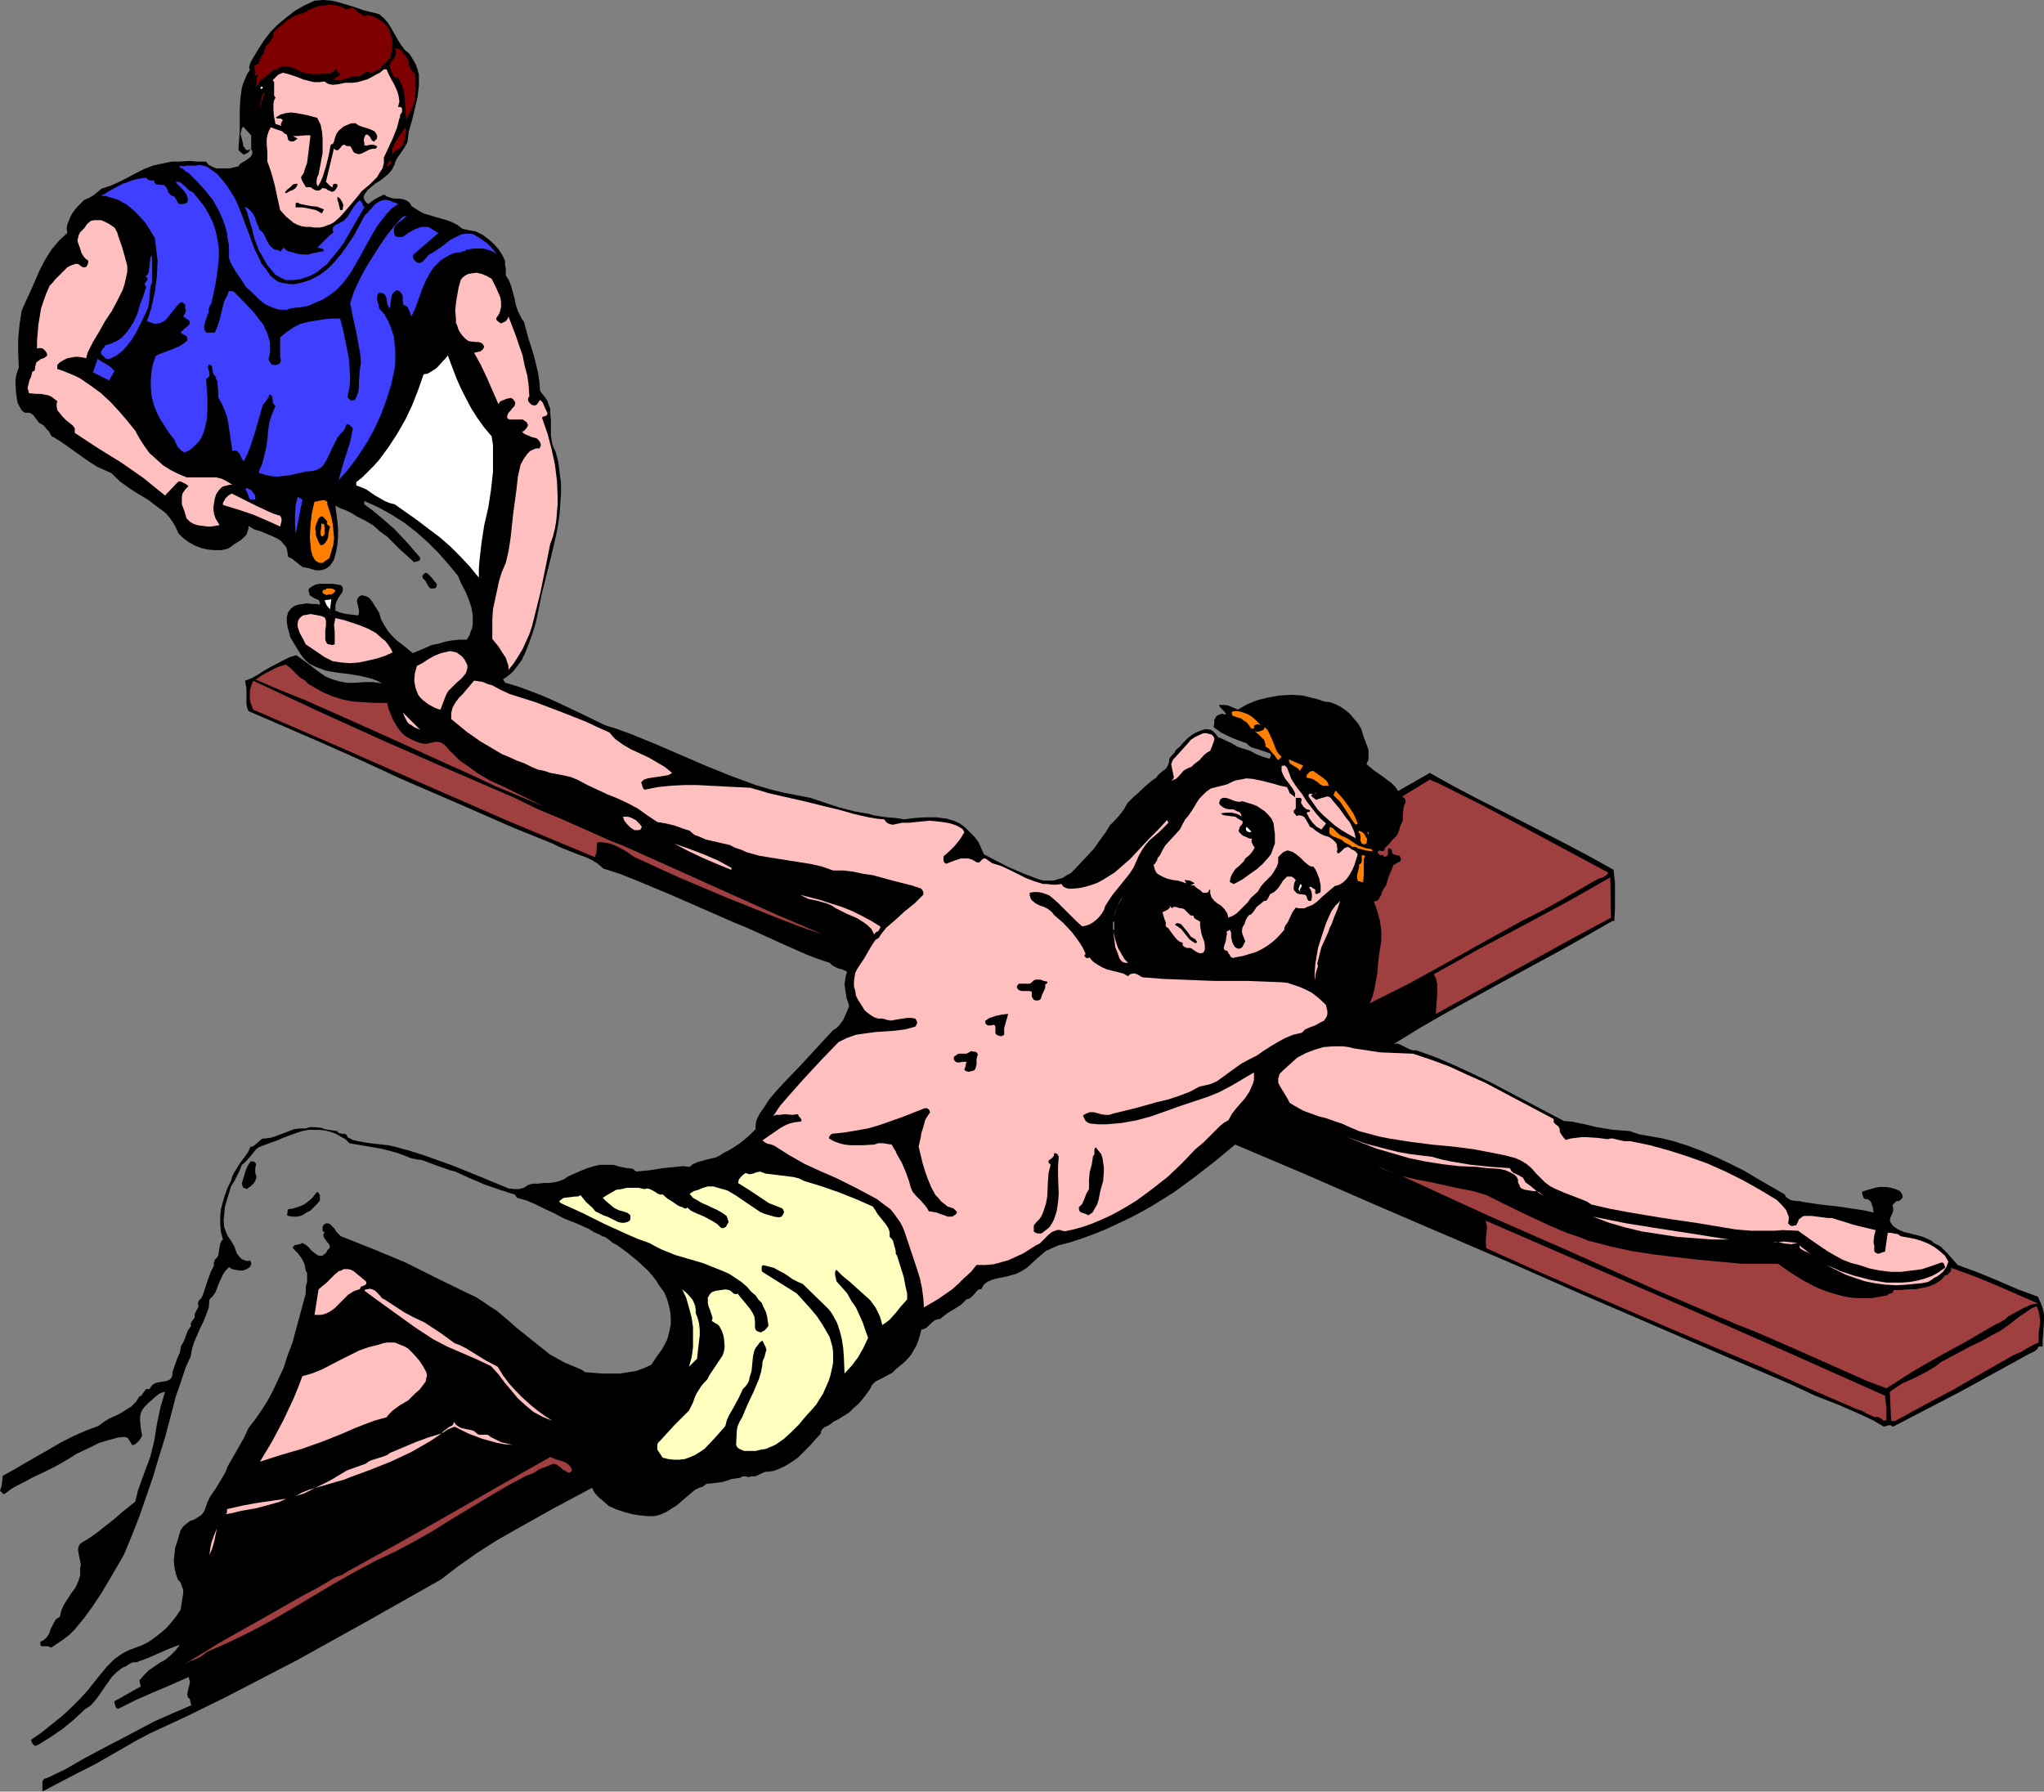 <?xml version="1.0" encoding="UTF-8" standalone="no"?>
<svg
   version="1.0"
   width="129.766mm"
   height="113.754mm"
   id="svg85"
   sodipodi:docname="Jesus Nailed to Cross.wmf"
   xmlns:inkscape="http://www.inkscape.org/namespaces/inkscape"
   xmlns:sodipodi="http://sodipodi.sourceforge.net/DTD/sodipodi-0.dtd"
   xmlns="http://www.w3.org/2000/svg"
   xmlns:svg="http://www.w3.org/2000/svg">
  <rect width="100%" height="100%" fill="#808080" stroke="none"/>
  <sodipodi:namedview
     id="namedview85"
     pagecolor="#ffffff"
     bordercolor="#000000"
     borderopacity="0.25"
     inkscape:showpageshadow="2"
     inkscape:pageopacity="0.0"
     inkscape:pagecheckerboard="0"
     inkscape:deskcolor="#d1d1d1"
     inkscape:document-units="mm" />
  <defs
     id="defs1">
    <pattern
       id="WMFhbasepattern"
       patternUnits="userSpaceOnUse"
       width="6"
       height="6"
       x="0"
       y="0" />
  </defs>
  <path
     style="fill:#000000;fill-opacity:1;fill-rule:evenodd;stroke:none"
     d="m 90.981,3.393 1.131,0.969 0.97,1.131 0.808,1.293 1.454,2.585 0.808,1.293 0.97,1.293 1.131,0.969 0.808,1.293 0.646,1.131 0.485,1.293 0.323,1.293 v 1.293 1.293 l -0.323,2.747 -0.646,2.747 -0.646,2.747 -0.808,2.747 -0.323,2.585 -0.808,1.454 -1.778,2.585 -0.323,0.646 -0.162,0.646 -0.646,1.293 -0.808,0.969 -0.97,0.808 -0.97,0.808 -1.131,0.646 -0.97,0.808 -0.97,0.808 -0.808,1.131 -0.162,0.646 0.162,0.646 0.485,0.646 0.485,0.323 0.808,-0.646 0.97,-0.646 1.939,-0.969 0.808,0.485 0.97,0.323 0.808,0.162 h 1.131 l 0.97,0.162 0.808,0.323 0.646,0.485 0.323,0.485 0.162,0.323 1.454,0.969 1.454,0.808 3.232,0.969 1.778,0.485 1.454,0.485 1.616,0.808 0.646,0.485 0.646,0.485 1.616,0.323 1.616,0.323 1.616,0.808 1.293,0.969 1.293,1.131 1.131,1.293 0.97,1.454 0.646,1.454 v 0.969 l 0.162,0.808 v 0.808 0.808 l 0.808,1.293 0.485,1.293 0.808,2.908 0.323,1.616 0.485,1.454 0.646,1.293 0.323,0.646 0.485,0.646 1.131,4.201 0.646,1.939 0.646,2.1 0.97,4.039 0.323,2.262 0.162,2.1 0.646,0.808 0.646,0.808 0.485,0.808 0.323,0.969 0.323,0.808 v 0.969 l 0.162,1.777 v 1.939 1.777 l 0.323,1.939 0.323,0.969 0.485,0.969 0.646,2.424 0.323,2.585 0.323,2.424 v 2.585 l -0.162,2.424 -0.162,2.424 -0.323,2.424 -0.485,2.585 -1.131,4.847 -2.424,9.694 -0.97,4.847 -0.485,2.1 -0.646,2.1 -0.808,2.262 -0.808,2.1 -0.97,2.1 -1.293,1.777 -0.646,0.808 -0.808,0.808 -0.808,0.646 -0.97,0.646 0.485,0.808 3.232,0.969 3.07,1.131 2.909,1.131 2.909,1.293 5.818,2.747 5.979,2.908 3.07,0.969 3.07,1.131 5.979,2.424 5.979,2.585 5.979,2.585 5.979,2.424 3.07,1.131 3.07,1.131 3.232,0.969 3.232,0.808 3.232,0.646 3.394,0.646 3.394,1.131 3.394,1.131 3.717,0.969 1.778,0.323 1.939,0.323 0.97,0.323 0.97,0.162 2.262,0.323 2.101,0.162 2.101,0.323 2.424,-0.323 2.586,-0.162 h 2.586 l 2.586,0.323 1.616,0.485 1.454,0.646 1.293,0.969 1.131,1.131 1.131,1.131 0.97,1.293 0.646,1.454 0.646,1.454 3.07,1.616 3.232,1.616 3.394,1.454 3.394,1.293 1.131,0.323 h 1.293 1.131 l 1.131,-0.323 1.131,-0.323 0.97,-0.646 0.97,-0.485 0.808,-0.808 2.424,-2.585 2.262,-2.424 1.939,-2.747 0.97,-1.293 0.97,-1.616 1.293,-1.293 1.131,-1.293 0.97,-1.293 0.808,-1.454 1.616,-1.616 0.97,-0.808 0.808,-0.808 1.616,-1.454 0.97,-0.808 0.97,-0.646 0.323,-0.485 0.485,-0.485 0.97,-0.808 0.485,-0.323 0.323,-0.485 0.323,-0.646 0.162,-0.646 v -0.485 l 0.162,-0.323 0.485,-0.646 0.323,-0.323 0.323,-0.323 0.162,-0.323 0.162,-0.323 0.97,-0.808 0.808,-0.969 0.97,-0.969 0.97,-0.808 1.131,-0.646 1.131,-0.485 1.131,-0.323 1.293,0.162 0.646,0.485 0.485,0.485 0.485,0.646 0.323,0.323 h 0.323 l 1.293,0.646 1.454,0.646 1.293,0.808 1.454,0.485 1.616,0.485 1.454,0.808 1.616,0.646 1.616,0.485 0.323,-0.646 v -0.323 l -0.162,-0.323 -1.454,-0.485 -1.454,-0.485 -1.616,-0.485 -0.646,-0.485 -0.485,-0.485 -2.262,-0.808 -1.939,-0.808 -1.939,-0.969 -1.778,-1.293 0.162,-0.808 v -0.969 l 0.323,-0.485 0.162,-0.323 0.485,-0.323 0.485,-0.162 0.485,-0.162 0.323,0.162 h 0.162 0.485 l -0.485,-0.646 -0.485,-0.485 -0.485,-0.485 -0.323,-0.646 h 0.485 0.646 l 1.131,0.162 1.131,0.485 1.131,0.485 1.131,-0.646 1.131,-0.646 2.424,-0.969 2.586,-0.646 2.747,-0.485 2.747,-0.162 2.747,0.162 2.586,0.646 1.293,0.323 1.293,0.485 1.454,0.162 1.293,0.485 1.293,0.646 1.131,0.808 0.97,0.808 0.97,1.131 0.97,1.131 0.808,1.293 0.646,2.1 0.808,2.1 0.323,0.969 v 1.131 1.131 l -0.485,1.131 0.97,0.808 0.97,0.808 0.97,0.646 1.131,0.808 1.939,1.454 0.97,0.969 0.646,0.969 7.595,-4.362 5.494,3.07 5.494,2.908 11.15,5.655 10.989,5.655 5.494,2.908 5.494,3.07 0.162,1.616 0.162,1.454 v 3.07 3.07 l -0.162,3.07 h -0.485 l -6.464,3.716 -6.626,3.716 -13.413,7.271 -13.251,7.271 -6.464,3.716 -6.302,3.878 0.808,-0.162 0.646,0.162 1.293,0.646 1.293,0.646 0.646,0.162 h 0.808 l 4.525,1.616 4.525,1.939 4.525,2.1 4.363,2.1 8.888,4.686 8.565,4.524 1.939,0.162 3.878,0.808 1.939,0.485 3.878,0.646 2.101,0.162 2.101,0.162 1.293,0.485 1.131,0.323 2.747,0.485 2.747,0.485 1.293,0.323 1.293,0.323 3.555,1.131 3.394,1.293 3.394,1.454 3.394,1.616 3.232,1.616 3.232,1.939 6.464,3.716 0.323,0.646 0.485,0.323 0.485,0.323 0.485,0.162 1.131,0.162 h 0.646 l 0.646,0.162 4.202,0.646 4.363,0.485 4.363,0.646 2.101,0.323 2.101,0.485 -0.162,-1.131 -0.323,-0.969 -0.162,-0.485 -0.323,-0.323 -0.485,-0.323 h -0.646 l -0.323,-0.323 -0.162,-0.485 -0.162,-0.485 v -0.485 l 0.97,-0.323 1.131,-0.323 1.131,-0.323 1.131,-0.162 h 1.293 l 1.131,0.162 1.131,0.323 1.131,0.485 0.485,0.646 0.162,0.485 v 0.485 l -0.323,0.323 -0.323,0.323 -0.323,0.162 h -0.485 l -0.323,0.323 -0.323,0.323 -0.323,0.323 0.162,0.646 v 0.323 0.485 l -0.323,0.808 -0.323,0.646 -0.162,0.808 0.323,0.646 0.485,0.646 1.131,0.808 1.454,0.646 1.454,0.323 3.07,0.808 1.454,0.646 0.646,0.323 0.485,0.485 0.97,0.485 0.808,0.485 1.454,1.454 1.293,1.454 1.293,1.454 4.848,1.777 4.686,1.939 4.848,2.1 4.848,1.777 0.646,1.454 0.485,1.293 0.323,1.454 v 1.454 l -0.162,3.07 -0.162,1.616 v 1.616 h -0.97 l -0.162,0.323 -0.162,0.323 -0.646,0.485 -1.616,0.808 -7.918,4.362 -8.242,4.524 -8.08,4.201 -8.08,4.201 -0.323,-0.162 -0.162,-0.162 h -0.646 l -0.485,0.162 -0.646,0.162 -2.424,-1.454 -2.747,-1.293 -5.494,-2.424 -2.909,-1.131 -2.909,-1.131 -5.494,-2.585 -16.968,-7.271 -16.806,-7.271 -16.483,-7.109 -16.483,-7.271 -33.128,-14.218 -16.645,-7.271 -17.13,-7.271 -4.848,4.039 -5.01,3.878 -4.848,3.555 -5.171,3.231 -2.586,1.454 -2.747,1.454 -2.747,1.293 -2.747,1.293 -2.747,1.131 -3.07,1.131 -2.909,0.969 -3.07,0.808 -1.454,0.646 -1.454,0.646 -1.131,0.969 -1.131,0.969 -2.262,2.1 -1.293,0.808 -1.293,0.646 -1.131,0.323 -1.131,0.323 -2.424,0.485 -1.131,0.323 -1.131,0.485 -0.808,0.646 -0.323,0.485 -0.323,0.646 h -0.485 l -0.485,0.323 -0.646,0.808 -0.808,0.808 -0.485,0.323 -0.646,0.162 -0.646,0.646 -0.646,0.646 -1.778,1.131 -1.616,0.969 -0.808,0.646 -0.808,0.646 -0.808,0.162 -0.485,0.162 -0.97,0.808 -0.97,0.969 -0.646,0.323 -0.646,0.162 -0.323,1.293 -0.323,1.131 -0.485,1.293 -0.646,1.131 -0.646,1.131 -0.808,0.969 -0.97,0.969 -0.97,0.808 -0.97,0.808 -0.808,0.808 -2.101,1.131 -0.97,0.485 -0.97,0.485 -0.808,0.808 -0.485,0.969 -0.808,1.131 -0.97,1.293 -0.97,1.131 -1.131,0.969 -1.131,1.131 -1.293,0.808 -1.293,0.808 -1.293,0.646 -0.323,0.323 -0.485,0.323 -0.485,0.323 -0.485,0.162 -0.485,0.323 -0.323,0.323 -0.323,0.485 v 0.485 l -2.747,3.07 -1.293,1.293 -1.454,1.454 -1.616,1.131 -1.616,0.969 -1.778,0.808 -0.97,0.323 -1.131,0.162 h -0.485 l -0.646,0.162 -0.97,0.485 -1.131,0.485 h -0.485 -0.646 l -0.162,0.162 h -0.323 l -0.646,-0.162 h -0.808 l -0.162,0.162 -0.323,0.162 -2.101,0.323 -1.939,0.646 -2.101,0.323 -1.939,0.162 -0.808,0.646 -0.97,0.323 -0.97,0.485 -0.808,0.646 -2.262,1.939 -1.293,1.131 -1.293,0.808 -1.293,0.808 -1.454,0.646 -1.293,0.323 h -1.616 l -1.939,-0.162 -1.939,-0.323 -1.778,-0.485 -1.939,-0.646 -1.778,-0.808 -1.454,-1.293 -0.808,-0.646 -0.646,-0.646 -0.646,-0.808 -0.485,-0.969 -9.373,5.009 -9.211,5.17 -4.525,2.585 -4.525,2.908 -4.363,3.07 -4.202,3.231 -17.13,9.694 -8.726,4.847 -8.726,4.847 -8.726,4.524 -8.726,4.524 -8.888,4.362 -9.05,4.201 -3.07,1.616 -3.07,1.777 -6.464,3.716 -6.626,3.393 -6.464,3.393 v -1.939 -0.485 l 0.162,-0.323 0.323,-0.323 0.646,-0.162 4.363,-2.1 4.202,-2.424 4.202,-2.262 4.363,-2.262 8.565,-4.524 4.363,-1.939 4.525,-1.939 -0.162,-0.646 -0.162,-0.808 -0.485,-0.485 -0.162,-0.646 0.162,-0.969 0.323,-1.131 0.162,-0.969 -0.162,-0.646 -0.162,-0.485 -4.363,1.939 -4.202,1.777 -4.04,1.777 -4.202,2.1 h -0.323 l -0.323,-0.323 -0.162,-0.485 -0.162,-0.485 v -0.485 l 6.302,-3.555 -0.323,-1.454 1.131,-1.293 1.131,-1.131 2.586,-1.777 1.454,-0.808 1.131,-0.969 1.293,-1.293 0.485,-0.646 0.485,-0.646 -2.586,0.969 -2.586,1.131 -2.586,1.131 -2.586,0.969 h -0.323 -0.485 l -0.808,0.323 -0.97,0.646 -0.808,0.323 -1.454,1.131 -1.131,1.131 -1.939,2.747 -0.97,1.454 -0.97,1.293 -1.131,1.293 -1.454,0.969 -2.586,2.424 -2.747,2.262 -3.07,2.1 -2.909,1.777 -0.323,0.162 H 8.403 l -0.485,-0.323 -0.323,-0.646 -0.162,-0.485 2.586,-1.777 2.424,-1.939 2.586,-2.1 2.262,-2.1 1.778,-1.777 1.778,-1.939 3.232,-4.039 1.616,-1.939 1.778,-1.777 1.131,-0.808 0.97,-0.646 1.293,-0.646 1.293,-0.485 1.778,-0.646 1.616,-0.808 1.616,-1.131 1.454,-1.131 1.293,-1.131 1.293,-1.454 1.131,-1.454 0.97,-1.454 0.162,-0.808 0.162,-1.131 0.323,-1.939 v -0.969 l -0.323,-0.808 -0.323,-0.969 -0.646,-0.646 -0.485,-1.454 -0.323,-1.454 -0.162,-1.616 0.162,-1.454 0.162,-1.616 0.485,-1.454 0.808,-2.747 0.646,-0.969 0.808,-0.646 0.808,-0.646 0.97,-0.323 0.808,-0.485 0.97,-0.646 0.646,-0.808 0.323,-0.808 0.485,-1.454 0.646,-1.293 1.616,-2.424 1.454,-2.424 0.646,-1.131 0.485,-1.293 1.293,-2.262 1.293,-2.262 1.293,-2.262 1.131,-2.424 1.616,-2.1 1.454,-2.1 1.454,-2.262 1.293,-2.424 1.293,-2.747 1.293,-2.747 0.97,-3.07 1.131,-2.908 1.616,-5.978 1.616,-5.978 v -0.808 -0.646 l 0.162,-0.808 0.162,-0.485 v -1.454 -0.646 l -0.323,-0.646 -0.162,-0.808 -0.162,-0.808 -0.323,-0.646 -0.323,-0.646 -0.97,-1.293 -1.131,-1.131 v -0.323 l 0.323,-0.323 0.162,-0.162 h 0.485 l 0.323,-0.162 h 0.323 l 0.323,-0.162 0.323,-0.162 0.808,0.485 0.646,0.485 0.646,0.808 0.808,0.646 0.646,0.485 0.485,0.162 h 0.323 0.485 l 0.323,-0.323 0.485,-0.323 0.323,-0.646 0.323,-0.323 0.162,-0.162 0.162,-0.485 -0.323,-0.646 -0.323,-0.323 -0.808,-1.131 -0.162,-0.646 0.162,-0.323 0.162,-0.323 -0.323,-0.162 -0.162,-0.162 v -0.485 -0.485 l 0.162,-0.323 0.323,-0.323 0.323,-0.162 h 0.646 l 0.485,0.323 0.485,0.485 0.485,0.485 0.323,0.646 0.646,0.646 0.485,0.485 7.757,3.07 7.757,3.231 7.434,3.716 7.595,3.716 1.778,0.808 1.778,1.131 1.616,1.131 1.778,1.131 3.232,2.747 1.454,1.293 1.616,1.293 3.232,2.585 3.232,2.585 1.778,0.969 1.778,0.969 1.939,0.808 1.939,0.808 0.97,0.646 4.202,0.323 h 2.101 2.101 l 1.939,-0.323 1.939,-0.323 1.778,-0.646 1.778,-0.808 1.293,-1.939 1.293,-1.777 1.131,-2.1 0.323,-0.969 0.323,-1.293 0.323,-1.616 v -1.616 l -0.162,-1.616 -0.323,-1.454 -0.485,-1.616 -0.646,-1.454 -0.97,-1.293 -0.808,-1.293 -0.97,-1.293 -1.131,-1.293 -2.424,-2.262 -2.586,-2.1 -2.424,-1.777 -0.97,-0.485 -0.97,-0.808 -0.97,-0.646 -0.646,-0.162 -0.485,-0.323 -1.454,-0.646 -1.293,-0.808 -2.909,-1.293 -2.909,-1.131 -2.747,-1.454 -2.101,-0.969 -1.939,-0.969 -2.262,-0.969 -2.262,-0.646 -0.646,-0.808 -3.555,-1.131 -3.717,-1.293 -3.394,-1.454 -3.555,-1.616 -1.293,-0.323 -1.293,-0.485 -1.454,-0.485 -1.293,-0.485 -2.586,-0.969 -1.293,-0.162 -1.454,-0.323 -1.616,-0.646 -1.778,-0.646 -1.778,-0.485 -1.939,-0.485 -3.717,-0.646 -3.878,-0.646 -0.97,-0.969 -1.131,-0.646 -1.131,-0.646 -1.293,-0.485 -1.293,-0.323 -1.293,-0.162 h -1.293 -1.454 l -1.616,0.323 -1.454,0.485 -3.07,1.131 -1.454,0.646 -1.454,0.485 -2.909,1.131 -0.646,0.485 -0.485,0.646 -0.808,0.969 -0.97,1.131 -0.485,0.485 -0.646,0.485 -0.485,1.293 -1.293,2.585 -0.808,1.293 -0.97,3.231 -0.485,1.616 -0.162,1.777 -0.162,1.616 0.162,1.616 0.323,0.808 0.323,0.808 0.323,0.646 0.485,0.646 0.485,0.808 0.485,0.808 0.323,0.969 0.323,0.808 0.646,0.808 0.485,0.485 0.808,0.323 0.485,0.162 0.646,-0.162 0.323,0.485 v 0.485 l -0.162,0.323 -0.162,0.323 -0.808,0.485 -0.808,0.323 h -0.808 l -0.97,-0.162 -0.808,-0.162 -0.808,-0.485 -0.808,0.808 -0.646,0.969 -0.97,2.1 -0.808,2.1 -0.646,0.969 -0.808,0.808 -0.162,1.939 -0.646,1.777 -0.646,1.616 -0.808,1.616 -1.454,3.393 -0.485,1.616 -0.323,1.777 -1.131,2.424 -0.808,2.424 -0.808,2.424 -0.808,2.262 -1.293,5.009 -1.293,4.847 -1.454,4.686 -1.454,4.847 -1.616,4.686 -1.616,4.686 -1.778,4.524 -1.939,4.686 -1.778,3.07 -1.778,3.07 -1.939,3.231 -1.939,2.908 -2.101,2.908 -2.262,2.747 -1.293,1.293 -1.454,1.131 -1.454,0.969 -1.454,0.969 -0.323,-0.162 -0.485,-0.162 h -1.131 -0.323 l -0.323,-0.162 v -0.485 -0.162 -0.323 l 0.485,-0.162 0.485,-0.323 0.646,-0.646 0.485,-0.808 0.323,-0.969 0.808,-1.616 0.485,-0.808 0.485,-0.323 0.485,-0.323 0.162,-0.808 0.162,-0.646 0.646,-1.454 1.778,-2.747 0.97,-1.293 0.646,-1.454 0.485,-1.454 v -0.808 -0.969 l 0.162,-0.808 -0.162,-0.808 -0.162,-0.808 -0.162,-0.808 -0.162,-0.969 v -0.646 l 0.323,-0.808 0.323,-0.323 0.485,-0.323 1.616,-0.969 1.616,-1.131 3.07,-2.424 1.616,-1.293 1.454,-1.293 3.232,-2.585 0.323,-1.454 0.323,-1.293 1.939,-5.332 0.97,-2.585 0.97,-3.878 0.646,-4.039 0.808,-3.878 1.131,-3.878 -0.646,0.162 -0.808,0.323 -1.131,0.969 -1.293,1.131 -0.97,0.969 -0.646,0.808 -0.323,0.808 -0.162,0.808 v 0.969 l 0.162,1.777 0.323,1.777 -0.323,0.646 -0.485,0.646 -0.485,0.485 -0.646,0.485 h -0.485 l -0.162,-0.323 -0.808,-1.293 -0.323,-0.162 -0.485,-0.162 -1.616,0.162 -2.909,0.808 -1.616,0.485 -2.586,1.293 -2.747,1.293 -2.586,1.616 -2.586,1.454 -2.586,1.293 -2.747,1.293 -1.778,0.969 -1.616,0.808 -1.778,0.969 -1.454,1.131 -0.485,0.162 L 0.646,358.362 0.323,358.039 0,357.716 l 0.323,-0.969 0.162,-0.808 0.162,-1.777 2.909,-1.616 2.747,-1.616 5.656,-3.231 2.747,-1.616 2.909,-1.454 2.909,-1.293 3.07,-1.131 1.293,-0.969 1.293,-0.808 1.454,-0.646 1.293,-0.646 1.293,-0.808 1.293,-0.808 1.131,-1.131 0.808,-1.293 0.485,-0.162 0.162,-0.323 0.485,-0.646 0.485,-0.646 h 0.323 0.485 l 0.323,-0.485 0.323,-0.485 0.808,-0.485 0.808,-0.162 0.97,-0.162 0.97,-0.162 0.646,-0.323 0.323,-0.323 0.162,-0.323 0.162,-0.485 v -0.646 l 1.131,-3.231 0.646,-1.454 0.323,-1.616 0.646,-1.131 0.485,-1.293 0.485,-1.293 0.808,-1.131 -0.162,-0.323 0.162,-0.485 0.323,-0.485 0.485,-0.646 v -0.323 -0.485 l 0.97,-1.939 -0.162,-0.485 v -0.323 l 0.162,-0.485 0.323,-0.323 0.323,-0.323 0.162,-0.323 0.162,-0.323 0.162,-0.485 1.131,-3.393 0.646,-1.777 0.808,-1.616 -0.162,-0.485 0.162,-0.162 0.162,-0.646 0.485,-0.485 0.323,-0.485 0.162,-0.969 0.162,-0.969 0.162,-0.969 0.323,-0.646 0.323,-0.323 -0.485,-1.939 -0.162,-1.777 v -1.777 l 0.162,-1.777 0.485,-1.777 0.485,-1.616 0.646,-1.777 0.808,-1.616 0.323,-1.131 0.485,-0.969 1.293,-2.1 1.454,-1.939 0.646,-0.969 0.485,-1.131 h 0.485 l 0.485,-0.323 1.454,-1.293 0.485,-0.323 h 0.485 l 1.293,-0.162 1.131,-0.323 4.686,-1.777 1.293,-0.162 h 1.454 l 0.97,-0.323 h 0.808 l 1.939,0.162 0.808,0.323 0.97,0.162 0.97,0.162 1.131,0.162 0.162,0.323 0.323,0.162 0.808,0.162 h 0.485 l 0.323,0.162 0.162,0.162 0.162,0.485 1.293,0.646 1.293,0.323 2.909,0.485 1.454,0.162 2.909,0.323 1.454,0.323 3.555,0.969 3.555,1.131 6.787,2.424 6.787,2.747 6.626,2.747 1.293,0.162 h 1.293 l 1.131,-0.323 0.485,-0.323 0.485,-0.323 1.131,-0.323 h 1.293 l 1.293,-0.162 h 1.293 l 1.293,-0.162 1.293,-0.323 1.131,-0.485 0.97,-0.646 2.909,-1.293 1.616,-0.646 1.616,-0.485 1.454,-0.323 h 1.616 1.616 l 1.616,0.485 0.97,0.162 0.646,0.162 h 0.485 l 0.97,0.162 0.323,0.323 0.485,0.323 1.616,-0.162 1.616,-0.162 3.07,-0.485 3.232,-0.323 1.616,-0.162 1.616,0.162 0.808,-0.646 1.131,-0.485 1.131,-0.323 1.131,-0.323 2.101,-0.485 0.97,-0.485 0.97,-0.646 0.97,-0.485 1.131,-0.646 1.939,-1.293 1.939,-1.616 1.616,-1.616 v -0.969 l 0.162,-0.969 0.323,-0.808 0.485,-0.969 1.131,-1.616 1.131,-1.777 1.778,-2.1 1.939,-2.1 3.878,-4.039 3.878,-4.201 3.878,-4.201 0.808,-0.485 0.646,-0.646 0.97,-1.293 0.808,-1.777 0.646,-1.616 -0.646,-1.939 -0.323,-2.1 -0.162,-1.131 0.162,-1.131 0.162,-0.969 0.323,-0.969 -1.131,-0.485 -1.131,-0.323 -0.97,-0.485 -0.485,-0.323 -0.485,-0.485 -2.909,-0.969 -2.909,-1.131 -5.818,-2.585 -5.656,-2.585 -2.909,-1.293 -2.747,-1.131 -7.757,-3.393 -7.757,-3.393 -7.757,-3.231 -4.04,-1.616 -4.04,-1.293 -1.293,-1.131 -1.293,-0.808 -1.616,-0.808 -1.454,-0.485 -3.232,-1.293 -1.616,-0.646 -1.616,-0.808 -9.211,-3.716 -9.211,-4.039 -18.261,-7.917 -9.05,-4.201 -9.05,-4.039 -18.261,-7.917 -0.323,-0.808 -0.162,-0.969 v -1.616 -1.939 l -0.162,-0.969 -0.162,-0.969 1.616,-0.646 1.454,-0.808 1.454,-0.969 1.454,-0.808 3.07,-1.616 1.616,-0.808 1.616,-0.485 2.909,2.1 2.747,2.1 1.454,0.969 1.616,0.646 1.616,0.485 1.778,0.323 h 2.101 l 2.101,-0.162 h 2.101 l 1.131,0.162 0.97,0.162 -1.131,-0.646 -1.293,-0.485 -1.293,-0.323 -1.293,-0.323 -2.909,-0.485 -2.747,-0.323 -2.747,-0.485 -1.293,-0.485 -1.293,-0.485 -1.293,-0.646 -0.97,-0.808 -0.97,-1.131 -0.808,-1.293 -1.293,-2.1 -0.646,-1.131 -0.323,-1.293 -0.323,-1.131 -0.162,-1.131 v -1.293 l 0.323,-1.131 0.646,-0.808 0.808,-0.646 0.97,-0.323 1.131,-0.162 0.97,-0.162 1.131,0.162 h 0.97 l 0.97,0.162 v -0.323 -0.323 l -0.323,-0.485 -1.131,-0.485 -0.485,-0.323 -0.485,-0.323 -0.162,-0.646 -0.162,-0.485 0.162,-0.485 0.646,-0.485 0.97,-0.485 0.97,-0.162 h 0.97 2.101 l 1.939,0.323 0.323,0.323 0.162,0.323 v 0.646 l -0.162,0.485 -0.808,1.131 -0.323,0.646 -0.323,0.646 -0.162,0.646 v 1.293 l 1.293,0.485 1.454,0.323 1.454,0.162 1.293,0.162 0.162,-0.646 v -0.646 l -0.323,-1.454 -0.162,-0.646 0.162,-0.646 0.323,-0.485 0.323,-0.162 0.323,-0.162 0.808,0.162 0.808,0.323 0.485,0.485 0.485,0.646 0.808,1.293 0.808,1.293 0.485,1.616 0.808,1.454 0.808,1.293 0.97,1.131 1.131,1.131 1.293,0.969 2.586,2.1 3.07,-1.293 1.454,-0.646 1.616,-0.323 1.616,-0.485 1.778,-0.323 1.616,-0.162 h 1.778 l 0.646,-0.969 0.323,-0.969 0.323,-0.808 0.162,-0.969 v -2.1 l -0.323,-1.939 -0.646,-1.939 -0.808,-1.939 -0.97,-1.777 -0.808,-1.939 -2.262,-2.747 -2.424,-2.747 -2.586,-2.585 -2.747,-2.424 -2.909,-2.262 -3.07,-1.939 -3.232,-1.777 -3.232,-1.454 v 0.808 l 1.778,1.293 1.778,1.454 3.555,3.07 3.07,3.231 3.07,3.555 0.162,0.323 v 0.323 l -0.162,0.162 -0.162,0.162 -0.646,0.162 -0.485,0.162 -3.394,-3.07 -1.454,-1.454 -1.616,-1.616 -1.778,-1.293 -1.616,-1.454 -1.939,-1.131 -1.939,-0.969 -1.293,-0.808 -1.293,-0.646 -1.293,-0.485 -1.293,-0.646 0.485,3.716 0.162,1.777 v 1.939 l -0.162,1.939 -0.323,1.777 -0.485,1.777 -0.485,0.808 -0.485,0.646 -0.808,0.646 -0.808,0.323 -0.808,0.162 h -0.97 l -1.616,-0.485 -0.808,-0.162 -0.808,-0.162 -1.616,-1.293 -0.808,-0.646 -0.97,-0.485 -0.162,-0.969 -0.162,-0.969 -0.323,-0.646 -0.485,-0.485 -0.485,-0.646 -0.646,-0.485 -1.293,-0.646 -3.07,-1.293 -1.616,-0.485 -1.293,-0.808 v 0.646 l -0.162,0.485 -0.323,0.969 -0.646,0.646 -0.646,0.646 -1.616,0.969 -0.808,0.646 -0.808,0.485 -1.454,0.323 h -1.778 l -1.616,-0.162 -1.454,-0.323 -1.616,-0.646 -1.454,-0.808 -1.293,-0.969 -1.131,-1.131 -0.646,-1.454 -0.646,-1.131 -0.808,-1.131 -0.808,-0.969 -0.97,-0.808 -1.131,-0.808 -2.101,-1.616 -1.293,-0.808 -1.131,-0.646 -2.262,-1.454 -2.262,-1.616 -0.97,-0.969 -0.97,-0.969 -1.778,-0.808 -1.778,-0.808 -1.778,-1.131 -1.616,-1.131 -3.394,-2.424 -1.616,-1.131 -1.778,-1.131 -0.646,-0.323 -0.323,-0.485 -0.323,-0.646 -0.485,-0.485 -0.808,-0.969 -0.485,-0.323 L 9.373,101.466 8.403,100.173 7.918,99.527 7.11,99.042 H 6.464 5.979 L 5.494,98.719 5.171,98.396 4.686,97.588 4.202,96.619 3.878,94.518 3.717,92.256 V 91.125 L 3.878,90.156 4.202,89.025 4.525,88.217 4.363,84.663 V 81.27 L 4.686,77.877 5.171,74.645 6.302,72.06 7.434,69.637 9.696,64.466 l 1.293,-2.424 1.454,-2.262 1.778,-2.1 1.939,-1.777 -0.162,-1.131 0.162,-0.969 0.485,-1.131 0.485,-1.131 0.646,-0.969 0.808,-0.969 0.808,-0.808 0.808,-0.808 1.131,-0.485 1.131,-0.646 0.97,-0.808 0.97,-0.808 2.101,-0.646 2.101,-0.969 1.939,-0.969 2.101,-1.131 1.939,-0.969 2.101,-0.808 2.101,-0.485 2.424,-0.485 h 1.939 l 2.262,-0.162 2.101,0.162 h 1.939 l 0.646,0.808 0.97,0.485 0.808,0.323 h 0.97 2.262 l 2.101,-0.485 0.323,-0.485 0.646,-0.485 0.646,-0.323 0.646,-0.485 0.646,-0.485 0.323,-0.485 0.162,-0.646 -0.162,-0.323 -0.162,-0.485 v -3.231 l -1.939,-2.1 -0.323,0.485 -0.162,0.646 -0.162,0.485 0.162,0.646 0.323,1.293 0.162,0.646 v 0.485 l 0.323,0.323 0.162,0.323 0.162,0.162 0.323,0.162 h 0.323 l 0.323,-0.323 v 0.323 l -0.162,0.323 -0.323,0.323 -0.485,0.162 -0.485,0.323 -1.293,-1.131 0.162,-2.424 0.162,-2.424 V 26.174 l 0.162,-2.585 0.323,-2.424 0.323,-1.131 0.485,-1.131 0.485,-1.131 0.646,-0.969 -0.162,-0.646 0.162,-0.646 0.162,-0.485 0.323,-0.646 L 61.893,11.956 63.347,9.694 64.963,7.594 66.741,5.817 68.68,4.201 70.781,2.585 73.043,1.293 75.467,0.162 77.568,0 l 2.101,0.162 1.939,0.485 3.717,1.131 1.778,0.646 1.939,0.485 z"
     id="path1" />
  <path
     style="fill:#7f0000;fill-opacity:1;fill-rule:evenodd;stroke:none"
     d="m 84.032,1.939 h 0.646 l 0.485,0.323 0.97,0.808 0.485,0.323 0.485,0.323 0.646,0.162 0.485,-0.323 1.616,0.485 1.293,0.808 1.131,0.808 0.97,1.131 0.323,0.969 0.323,0.808 0.162,0.969 0.162,0.969 -0.162,1.616 -0.485,1.777 -0.646,0.646 -0.646,0.646 -0.646,0.646 -0.323,0.646 -2.424,1.131 -0.162,-0.323 -0.323,-0.162 -0.485,0.162 -0.323,0.162 -0.808,0.485 -0.485,0.323 h -0.485 -0.808 l -0.646,0.162 -1.454,0.485 -1.293,0.323 h -0.808 l -0.808,-0.162 1.616,-1.131 0.162,-0.162 -0.162,-0.162 -0.323,-0.162 -0.323,-0.162 v -0.162 -0.323 l -0.162,-0.162 h -0.323 l -0.323,0.323 -0.485,0.323 -0.485,0.323 -2.101,0.162 h -2.262 l -0.97,-0.162 -0.97,-0.162 -1.131,-0.485 -0.808,-0.485 -1.131,-0.323 -1.131,-0.162 -0.646,-0.162 -0.485,0.162 -0.646,0.162 -0.323,0.485 h -0.646 l -0.646,0.323 -0.808,0.808 -0.97,0.808 -0.485,0.323 -0.485,0.323 -1.454,2.1 0.323,-0.323 v -0.323 l 0.162,-0.808 v -0.969 l 0.162,-0.485 0.162,-0.485 -0.97,0.323 0.323,-0.485 v -0.323 l -0.162,-0.969 v -0.323 -0.323 l 0.323,-0.323 0.646,-0.162 0.485,-1.454 0.485,-0.808 0.323,-0.485 0.162,-0.646 0.162,-0.646 0.97,-1.131 0.808,-1.131 0.162,-0.646 V 7.755 L 67.226,6.301 69.003,4.847 69.973,4.201 70.942,3.716 71.912,3.393 73.043,3.07 74.013,2.424 75.144,1.939 76.437,1.454 77.891,1.293 79.184,1.131 l 1.454,0.162 1.293,0.323 1.131,0.646 z"
     id="path2" />
  <path
     style="fill:#7f0000;fill-opacity:1;fill-rule:evenodd;stroke:none"
     d="m 98.091,14.703 v 0.808 l 0.323,0.808 0.485,0.808 0.646,0.485 0.162,1.454 v 1.454 1.293 0.646 l -0.323,0.646 0.323,0.646 -0.485,1.293 -0.485,1.293 -0.646,1.131 -0.646,1.293 -0.162,-2.747 -0.162,-2.585 -0.162,-1.131 -0.323,-1.293 -0.485,-1.293 -0.646,-1.131 h -0.485 -0.323 l -0.323,-0.323 -0.162,-0.323 -0.323,-0.808 -0.323,-0.969 v -0.485 l 0.162,-0.646 0.323,-0.485 0.485,-0.485 0.323,-0.646 0.162,-0.485 v -0.646 -0.323 l -0.323,-0.323 h 0.646 l 0.485,0.162 0.485,0.323 0.323,0.485 0.808,0.969 z"
     id="path3" />
  <path
     style="fill:#ffbfbf;fill-opacity:1;fill-rule:evenodd;stroke:none"
     d="m 92.758,16.642 0.485,1.131 0.485,0.969 0.646,1.131 0.485,0.969 0.485,1.131 0.323,1.131 0.162,1.293 -0.323,1.293 h 0.323 0.323 l 0.323,0.323 v 0.323 0.485 l -0.485,0.808 v 0.485 l -0.162,0.323 -0.323,1.293 -0.323,1.131 -0.97,2.424 -1.131,2.424 -0.97,2.1 v 1.293 l -0.323,1.293 -0.646,0.969 -0.646,1.131 -1.778,1.777 -0.97,0.808 -0.97,0.808 -1.131,1.454 -2.586,3.07 -1.454,1.616 -1.454,1.293 -0.808,0.485 -0.97,0.323 -0.808,0.323 -0.97,0.162 h -1.131 l -0.97,-0.162 h -1.131 l -0.97,-0.162 -0.97,-0.323 -0.97,-0.485 -0.97,-0.808 -0.808,-0.646 -1.454,-1.616 -0.646,-2.908 -0.646,-3.07 -0.808,-2.908 -0.485,-1.454 -0.485,-1.293 v -1.131 -1.131 l -0.162,-1.939 v -1.131 l 0.162,-0.969 0.323,-0.969 0.485,-0.969 1.293,0.485 1.454,0.485 0.485,0.485 0.646,0.323 0.162,0.646 0.162,0.646 0.485,0.323 h 0.323 0.485 l 0.485,-0.323 0.485,-0.323 -1.131,-0.646 h 1.131 l 1.939,-0.162 h 1.131 l -0.323,2.747 -0.323,2.585 -0.162,1.293 -0.485,1.293 -0.323,1.131 -0.646,0.969 0.162,0.646 0.323,0.646 0.323,0.485 0.323,0.646 h 0.646 0.485 l 0.97,0.646 0.485,0.162 h 0.485 l 0.485,-0.162 0.485,-0.485 0.485,0.162 h 0.323 l 0.323,0.323 0.808,0.323 0.323,0.162 0.485,-0.162 0.323,-0.323 0.323,-0.485 0.162,-0.323 v -0.485 l -0.323,-0.162 h -0.323 -0.162 l -0.323,0.323 v 0.485 l -0.485,-0.162 -0.808,-0.808 -0.323,-0.323 1.939,-8.078 0.162,0.323 0.323,0.162 h 0.485 l 0.323,-0.323 0.323,-0.323 0.162,-0.323 0.485,-0.323 h 0.323 l 0.162,0.162 0.323,0.162 h 0.808 l 0.323,0.485 0.323,0.646 0.323,0.485 h 0.162 l 0.323,0.162 0.646,0.162 0.646,-0.162 0.97,-0.485 0.97,-0.485 0.646,-0.162 h 0.646 l 0.323,-0.162 0.162,-0.485 -0.485,-0.162 -0.323,-0.162 H 88.88 l -0.808,0.162 h -0.646 v -0.646 l -0.162,-0.646 0.162,-0.646 0.323,-0.646 H 88.234 l 0.323,0.323 0.323,0.323 0.162,0.485 0.323,0.323 0.323,0.162 h 0.162 l 0.162,-0.323 0.323,-0.162 0.162,-0.485 v -0.323 l -0.162,-0.485 -0.485,-0.646 -0.646,-0.323 -0.808,-0.323 -1.616,-0.485 -0.808,-0.323 -0.646,-0.485 h -0.808 l -0.646,0.162 -1.454,0.646 -1.131,0.969 -0.485,0.646 -0.323,0.808 -0.162,0.485 -0.162,0.646 -0.323,0.646 h -0.162 l -0.323,0.162 -0.485,2.585 -0.323,1.293 -0.323,1.293 -0.808,2.585 -0.485,1.131 -0.646,1.131 -0.162,-0.323 -0.162,-0.323 v -0.808 l 0.162,-0.808 0.323,-0.646 0.646,-3.393 0.323,-1.777 v -1.777 -1.777 l -0.162,-1.616 -0.323,-1.616 -0.808,-1.616 -2.424,-0.646 -2.586,-0.485 -1.293,-0.162 -1.293,0.162 -1.131,0.323 -1.131,0.646 v 0.162 l 0.323,0.162 h 0.323 0.485 l 0.162,0.162 0.323,0.162 -0.162,0.323 -0.162,0.323 -0.162,0.323 v 0.162 l 0.162,0.323 -1.454,-0.485 -0.323,-1.616 -0.162,-1.616 v -1.616 l 0.162,-0.808 0.323,-0.646 -0.323,-0.485 v -0.646 -0.969 -1.131 -0.485 l -0.323,-0.485 1.131,-1.131 0.485,-0.323 0.485,-0.162 0.323,-0.162 1.293,0.323 2.424,0.808 1.131,0.485 1.293,0.323 1.293,0.323 h 1.293 l 1.293,-0.162 0.646,0.485 0.485,0.162 0.808,0.162 1.454,-0.162 1.454,-0.323 h 0.646 1.131 l 1.293,-0.162 1.131,-0.323 1.131,-0.323 0.97,-0.485 1.131,-0.646 0.97,-0.485 0.97,-0.808 z"
     id="path4" />
  <path
     style="fill:#ffffff;fill-opacity:1;fill-rule:evenodd;stroke:none"
     d="m 63.024,21.166 -0.323,0.162 h -0.162 v -0.485 h 0.485 z"
     id="path5" />
  <path
     style="fill:#7f0000;fill-opacity:1;fill-rule:evenodd;stroke:none"
     d="m 62.378,25.69 v -0.323 -0.323 l 0.323,-0.969 0.162,-1.131 0.323,-0.485 0.323,-0.323 z"
     id="path6" />
  <path
     style="fill:#7f0000;fill-opacity:1;fill-rule:evenodd;stroke:none"
     d="m 96.96,34.091 -0.162,0.485 -0.323,0.485 -0.808,0.646 -0.97,0.646 -0.323,0.323 -0.323,0.485 v -0.808 l 0.162,-0.808 0.323,-0.808 0.485,-0.969 1.131,-1.616 1.131,-1.616 0.162,0.969 -0.162,0.808 -0.162,0.969 z"
     id="path7" />
  <path
     style="fill:#7f0000;fill-opacity:1;fill-rule:evenodd;stroke:none"
     d="m 92.92,40.069 v -0.485 l 0.162,-0.485 0.162,-0.323 0.162,-0.162 h 0.323 l 0.162,0.162 v 0.162 l -0.323,0.485 -0.323,0.323 z"
     id="path8" />
  <path
     style="fill:#3f3fff;fill-opacity:1;fill-rule:evenodd;stroke:none"
     d="m 50.419,40.554 1.616,1.131 1.293,1.454 1.131,1.454 0.97,1.454 0.97,1.616 0.808,1.777 1.293,3.393 0.646,1.777 0.646,1.616 1.293,3.555 0.808,1.616 0.808,1.777 1.131,1.454 1.131,1.616 0.808,0.646 0.808,0.646 0.97,0.323 1.131,0.162 0.97,0.162 h 1.131 l 2.101,-0.485 1.454,-0.485 1.293,-0.646 1.131,-0.646 1.131,-0.808 1.131,-0.969 0.97,-0.969 1.778,-2.1 1.616,-2.262 1.616,-2.424 1.293,-2.424 1.293,-2.424 0.646,-0.485 0.485,-0.646 0.646,-0.646 0.485,-0.646 0.646,-0.485 0.646,-0.323 0.808,-0.323 h 0.97 l 0.646,0.162 0.646,0.323 0.646,0.162 0.646,0.323 -1.616,1.131 -1.293,1.454 -1.293,1.616 -1.131,1.616 -1.939,3.393 -0.97,1.777 -0.97,1.777 -1.939,3.393 -1.131,1.616 -1.131,1.454 -1.454,1.454 -1.454,1.131 -1.778,1.131 -1.939,0.808 -0.646,0.323 -0.808,0.323 -1.454,0.323 -1.616,0.162 -1.293,0.162 -0.808,0.323 h -0.808 -0.808 l -0.808,-0.162 -1.293,-0.485 -1.454,-0.646 -1.293,-0.969 -1.131,-1.131 -2.262,-2.1 -1.131,-1.777 -1.131,-1.616 -0.97,-1.616 -0.485,-0.969 -0.323,-0.969 v -1.616 -1.454 l -0.323,-1.454 -0.162,-1.454 -0.323,-1.293 -0.485,-1.454 -1.131,-2.585 -1.454,-2.585 -1.778,-2.262 -2.101,-2.262 -2.101,-2.1 -0.485,-0.162 -0.485,-0.485 -0.485,-0.323 -0.485,-0.162 v -0.485 l 0.808,0.162 0.97,-0.162 h 1.939 l 0.97,-0.162 0.97,0.162 0.97,0.323 z"
     id="path9" />
  <path
     style="fill:#3f3fff;fill-opacity:1;fill-rule:evenodd;stroke:none"
     d="m 37.006,43.301 v 0.485 l 0.323,0.323 0.162,0.162 h 0.323 l 1.616,0.162 0.646,0.808 0.162,0.485 0.162,0.485 0.646,0.646 0.323,0.162 0.485,0.162 0.323,0.485 0.323,0.646 0.323,0.485 0.323,0.162 h 0.162 0.646 l 0.646,-0.162 0.323,-0.323 0.162,-0.323 v -0.323 l -0.162,-0.646 -0.162,-0.485 -0.808,-1.131 -0.97,-0.969 -0.485,-0.485 -0.323,-0.485 h 0.646 l 0.485,0.162 0.97,0.808 0.97,0.969 0.485,0.323 0.646,0.323 1.293,1.616 1.293,1.616 1.131,1.939 0.97,1.939 0.646,1.939 0.485,2.262 0.323,2.1 v 2.262 l -0.323,3.07 -0.485,3.231 -0.646,3.07 -0.323,1.454 -0.646,1.293 v 0.808 l -0.323,0.808 -0.485,1.454 -0.162,0.646 -0.162,0.808 0.162,0.646 0.323,0.646 h 2.101 l 0.485,-1.131 0.485,-1.293 0.646,-2.585 0.646,-2.585 0.646,-1.131 0.485,-1.293 1.131,0.162 1.616,1.616 3.232,3.393 1.454,1.939 0.808,0.969 0.485,1.131 0.485,0.969 0.323,1.131 0.323,1.131 v 1.131 1.293 l -0.323,1.293 v 0.485 l 0.323,0.485 0.323,0.485 0.485,0.162 h 0.808 l 0.646,-0.323 0.162,-0.323 0.162,-0.323 v -0.323 l -0.162,-0.323 v -5.009 l 1.616,-1.293 1.616,-1.131 1.616,-0.808 1.939,-0.485 1.939,-0.323 1.939,-0.323 1.939,-0.162 h 1.778 l 0.646,2.424 0.485,2.262 0.97,4.847 0.162,2.262 0.162,2.424 -0.162,2.262 -0.485,2.424 0.646,0.646 0.485,0.162 0.646,-0.162 0.485,-0.969 0.323,-0.969 0.162,-1.131 v -1.131 l 0.162,-2.585 0.162,-1.131 0.162,-1.131 -0.162,-1.939 -0.323,-1.777 -0.646,-3.555 -0.808,-3.555 -0.646,-3.393 0.97,-2.908 1.293,-2.747 1.454,-2.747 1.616,-2.585 1.616,-2.585 1.778,-2.585 1.939,-2.424 1.939,-2.1 0.97,-0.323 -0.485,0.485 -0.485,0.485 -0.646,0.485 -0.646,0.485 -0.485,0.485 -0.323,0.646 v 0.646 0.485 l 0.162,0.323 v 0.323 l 0.323,0.162 0.323,0.162 h 0.646 0.646 l 1.293,-0.969 1.454,-0.808 0.808,-0.323 0.808,-0.323 h 0.808 0.97 l 2.424,1.454 -5.979,5.17 -0.162,0.323 v 0.323 l 0.323,0.646 0.485,0.485 0.646,0.323 0.485,-0.162 0.485,-0.323 0.646,-0.646 0.646,-0.808 0.485,-0.323 0.323,-0.162 1.293,-0.808 0.97,-0.646 2.262,-1.777 1.293,-0.646 1.293,-0.646 1.293,-0.162 h 0.808 l 0.808,0.162 1.616,0.969 1.616,1.131 1.293,1.293 0.646,0.808 0.323,0.646 -0.646,-0.646 -0.808,-0.323 -0.97,-0.323 -0.97,-0.162 h -1.939 l -1.939,0.323 -0.323,0.323 h -0.323 l -0.808,0.323 h -0.646 l -0.808,0.162 -1.131,0.485 -1.131,0.646 -0.97,0.646 -0.808,0.808 -0.808,0.808 -0.646,0.969 -1.131,1.939 -0.97,2.262 -1.616,4.524 -0.97,2.1 -0.323,-0.808 -0.162,-0.485 -0.162,-0.323 -0.162,-0.485 -0.323,-0.323 -0.323,-0.162 -0.485,-0.162 -0.162,-1.131 v -1.131 l -0.323,-0.485 -0.162,-0.323 -0.485,-0.323 -0.485,-0.162 -0.485,0.323 -0.323,0.323 -0.323,0.485 -0.162,0.646 -0.162,1.293 -0.162,1.293 -0.485,-0.646 -0.162,-0.646 -0.162,-0.646 v -0.485 l -0.162,-0.485 -0.323,-0.485 -0.646,-0.323 h -0.323 -0.485 l -0.162,0.323 -0.162,0.485 v 0.969 l 0.323,0.969 0.162,0.969 1.293,1.454 0.97,1.777 0.646,1.616 0.646,1.939 0.162,1.777 0.162,1.939 v 1.939 l -0.162,1.939 -0.808,3.878 -1.131,3.555 -1.293,3.555 -1.616,3.555 -1.778,3.231 -2.101,3.231 -2.262,3.07 -2.424,2.747 0.808,-3.07 0.97,-3.07 0.97,-3.07 0.323,-1.616 0.323,-1.616 -0.323,-0.323 -0.323,-0.323 -0.485,-0.323 h -0.323 l -0.162,0.162 -0.323,0.969 -0.485,0.646 -0.323,0.323 -0.323,0.323 -0.646,0.808 -0.646,1.293 -0.646,1.293 -1.293,2.747 -0.808,1.293 -0.485,0.485 -0.485,0.323 -0.646,0.323 -0.646,0.162 -0.808,0.162 h -0.808 l -2.909,0.646 -1.454,0.323 -1.454,0.162 -1.454,0.162 -1.454,-0.162 -1.454,-0.323 -1.454,-0.485 0.323,-0.969 0.485,-0.969 0.485,-1.939 0.485,-1.939 0.323,-2.1 0.162,-2.1 0.323,-2.1 0.646,-1.939 0.808,-1.939 -0.323,-0.323 -0.323,-0.485 v -0.646 l -0.162,-0.808 -0.162,-0.323 -0.485,-0.162 -0.162,0.323 v 0.323 l -0.485,0.646 -0.485,0.646 -0.485,0.646 -1.939,6.786 -1.131,3.393 -0.646,1.616 -0.808,1.616 -0.323,-0.323 -0.485,-0.969 -0.162,-0.485 -0.323,-0.323 -0.323,-0.323 -0.646,-0.162 -0.485,0.162 -0.485,-3.393 -0.485,-3.231 -0.323,-1.616 -0.646,-1.777 -0.646,-1.454 -0.808,-1.454 v -1.616 l -0.162,-1.454 V 91.61 l -0.323,-0.646 -0.162,-0.646 -0.485,-0.485 -0.162,-0.646 -0.162,-0.808 v -0.323 l -0.162,-0.323 -0.323,-0.162 -0.323,-0.162 -0.162,0.485 v 0.485 l 0.162,0.485 0.162,0.485 v 0.485 0.323 l -0.323,0.485 -0.485,0.323 0.162,2.262 0.162,2.585 v 2.424 l -0.162,2.424 -0.485,2.262 -0.323,0.969 -0.485,1.131 -0.646,0.969 -0.808,0.808 -0.808,0.808 -0.97,0.646 -0.485,0.162 -0.323,0.162 -0.646,-0.323 -0.485,-0.485 -0.485,-0.485 -0.485,-0.969 -0.323,-0.808 -1.293,-1.616 -1.131,-1.777 -1.131,-1.777 -0.808,-1.616 -0.646,-1.777 -0.485,-1.939 -0.162,-1.777 V 91.125 l 0.162,-1.939 0.323,-1.777 0.646,-1.939 0.808,-0.485 0.97,-0.323 2.101,-0.808 1.939,-0.808 0.97,-0.646 0.808,-0.646 v -0.485 -0.323 l -0.485,-0.485 -0.646,-0.323 -0.485,-0.323 0.323,-0.323 0.323,-0.323 0.323,-0.323 0.808,-0.646 0.323,-0.323 0.162,-0.485 -0.162,-0.485 -1.454,-0.969 0.323,-0.485 0.323,-0.808 -0.162,-0.808 v -0.808 l -0.323,-0.162 -0.323,-0.323 h -0.323 l -0.323,0.162 -0.646,0.646 -0.646,0.808 -1.293,1.616 -0.646,0.808 -0.808,0.646 -0.808,0.323 -1.131,0.162 -1.939,-0.646 0.646,-1.777 0.485,-1.616 0.808,-3.716 0.485,-3.716 0.162,-3.716 -0.646,-5.332 -1.131,-1.939 -1.131,-1.777 -1.454,-1.616 -1.454,-1.454 -1.778,-1.454 -0.97,-0.485 -0.808,-0.485 -0.97,-0.323 -1.131,-0.323 -0.97,-0.323 h -1.131 l 2.424,-1.454 2.747,-1.454 1.454,-0.485 1.293,-0.485 1.454,-0.323 1.454,-0.162 0.485,0.485 0.485,0.162 z"
     id="path10" />
  <path
     style="fill:#000000;fill-opacity:1;fill-rule:evenodd;stroke:none"
     d="m 71.427,44.109 -0.162,0.485 -0.162,0.323 -0.323,0.323 -0.485,0.323 -0.808,0.323 -0.808,0.485 -0.323,-0.162 0.485,-0.646 0.808,-0.646 0.646,-0.646 0.646,-0.162 z"
     id="path11" />
  <path
     style="fill:#000000;fill-opacity:1;fill-rule:evenodd;stroke:none"
     d="m 82.254,50.248 -0.162,0.162 h -0.162 -0.323 l -0.162,-0.808 -0.162,-0.485 v -0.323 l -0.323,-0.808 v -0.808 l 0.646,0.485 0.485,0.808 0.323,0.808 -0.162,0.485 z"
     id="path12" />
  <path
     style="fill:#3f3fff;fill-opacity:1;fill-rule:evenodd;stroke:none"
     d="m 87.426,49.764 -1.616,2.747 -1.616,2.747 -1.616,2.908 -1.939,2.585 -1.131,1.293 -0.97,1.293 -1.293,0.969 -1.131,0.969 -1.454,0.808 -1.293,0.485 -1.616,0.485 -1.616,0.162 h -0.808 -0.808 l -0.646,-0.323 -0.646,-0.323 -1.131,-0.646 -0.97,-1.131 -0.97,-1.131 -1.454,-2.585 -0.646,-1.131 -0.97,-2.585 -0.323,-1.293 -0.323,-1.293 -0.808,-2.585 -0.323,-1.293 -0.646,-1.293 0.97,0.485 0.646,0.646 0.485,0.646 0.485,0.969 0.162,0.646 0.323,0.808 0.323,0.646 0.162,0.646 0.808,0.646 0.485,0.808 0.323,0.808 0.808,1.454 0.646,0.646 0.646,0.485 h 0.485 l 0.485,0.162 0.323,0.323 0.808,-0.969 0.97,0.808 1.293,0.323 1.131,0.323 1.293,0.162 h 1.293 l 1.131,-0.323 2.586,-0.485 -0.162,-0.323 v -0.162 l -0.323,-0.162 -1.131,-0.162 0.808,-0.808 0.97,-0.969 0.97,-0.969 1.131,-0.969 -0.162,-0.485 v -0.485 l 0.162,-0.323 0.323,-0.323 0.485,-0.323 0.485,-0.162 0.485,-0.323 0.485,-0.162 0.646,-0.646 0.485,-0.485 0.808,-1.293 0.808,-1.293 1.131,-1.293 h 0.323 l 0.162,0.162 0.323,0.485 0.162,0.485 z"
     id="path13" />
  <path
     style="fill:#000000;fill-opacity:1;fill-rule:evenodd;stroke:none"
     d="m 77.73,50.248 -0.485,0.969 -1.454,-0.808 -1.454,-0.323 -1.778,-0.323 H 70.942 v -0.323 -0.323 -0.323 l 0.162,-0.162 h 0.323 l 0.646,0.323 0.808,0.162 1.616,0.323 1.616,0.162 0.808,0.323 z"
     id="path14" />
  <path
     style="fill:#ffbfbf;fill-opacity:1;fill-rule:evenodd;stroke:none"
     d="m 27.472,54.611 0.646,1.131 0.323,1.131 0.808,2.262 0.646,2.262 0.646,2.424 v 1.454 l -0.323,1.454 -0.323,1.454 -0.485,1.454 -1.293,2.585 -1.293,2.424 -1.616,2.424 -1.454,2.585 -1.454,2.424 -1.293,2.585 -0.323,1.293 -0.808,-0.162 -0.97,-0.162 H 17.938 l -0.808,0.162 -0.97,0.162 -0.97,0.485 -0.808,0.485 -0.646,0.646 v 0.969 l 1.454,0.485 2.747,1.131 1.293,0.646 2.586,1.777 2.424,1.777 2.262,2.1 2.101,2.262 1.939,2.262 1.939,2.424 0.97,1.777 1.131,1.777 1.293,1.777 1.616,1.454 1.616,1.454 1.778,1.131 1.939,0.969 1.939,0.808 h 2.909 2.909 1.293 l 1.293,0.323 1.293,0.646 1.293,0.808 h -0.646 l -0.646,0.162 -0.646,0.162 -0.485,0.162 -0.808,0.808 -0.646,0.969 -0.323,0.969 -0.162,0.969 -0.162,0.969 v 0.969 l 0.162,0.969 0.323,0.969 0.485,0.808 0.485,0.808 -0.97,0.162 -0.97,0.162 h -1.131 l -1.131,-0.162 -1.131,-0.162 -0.97,-0.323 -0.808,-0.485 -0.808,-0.808 -0.485,-1.616 -0.646,-1.777 v -0.808 -0.969 l 0.162,-0.808 0.646,-0.969 0.808,-0.808 -0.646,-0.485 -0.646,-0.323 -0.646,-0.323 h -0.323 l -0.323,0.162 -3.07,3.231 -2.586,-2.1 -2.586,-2.1 -5.333,-3.716 -5.494,-3.393 -5.656,-3.716 v -1.131 l -0.485,-0.646 -0.808,-0.646 -0.808,-0.646 -0.808,-0.808 -0.646,-0.808 -0.646,-0.808 -0.162,-0.969 v -0.485 l 0.162,-0.646 -0.808,-0.646 -0.646,-0.485 -0.808,-0.323 -1.778,-0.323 H 8.726 L 6.949,94.357 6.787,93.711 6.626,93.064 6.949,91.772 7.11,91.125 7.434,90.479 7.757,89.187 8.08,89.025 h 0.162 l 0.162,-0.485 v -0.485 l 0.162,-0.485 0.162,-0.646 0.485,-0.323 0.646,-0.485 0.646,-0.162 0.485,-0.323 0.323,-0.323 v -0.323 l -0.162,-0.323 -0.162,-0.323 -0.323,-0.323 -0.323,-0.323 -0.485,-0.162 H 9.211 L 8.888,83.693 v -1.939 l 0.162,-1.939 0.162,-1.939 0.323,-1.939 0.323,-1.939 0.646,-1.939 0.646,-1.777 0.808,-1.777 0.646,-0.646 0.646,-0.808 1.454,-1.454 1.454,-1.454 0.97,-0.485 0.97,-0.323 h 0.485 0.162 l 0.646,0.485 0.485,0.323 h 0.323 0.323 l 0.323,-0.323 0.162,-0.323 0.162,-0.485 v -0.485 l -0.485,-0.323 -0.485,-0.485 -0.323,-0.485 -0.323,-0.485 -0.323,-1.131 -0.485,-1.293 -0.162,-0.646 0.162,-0.646 0.162,-0.646 0.323,-0.646 0.97,-0.969 0.808,-1.131 0.808,-0.646 0.808,-0.162 h 0.808 0.808 l 0.808,0.323 0.97,0.485 z"
     id="path15" />
  <path
     style="fill:#3f3fff;fill-opacity:1;fill-rule:evenodd;stroke:none"
     d="m 36.522,67.698 -0.323,0.808 -0.162,0.969 -0.162,1.777 -0.162,1.939 -0.323,0.969 -0.323,0.808 -1.616,3.231 -0.808,1.616 -0.97,1.616 -1.131,1.454 -1.131,1.293 -1.454,1.131 -1.616,0.808 h -0.323 -0.323 l -0.485,-0.162 -0.323,-0.485 -0.485,-0.323 -0.162,-0.485 v -0.323 l 0.323,-0.485 0.162,-0.323 0.323,-0.162 0.162,-0.485 1.131,-0.323 1.131,-0.485 0.97,-0.485 0.808,-0.646 0.808,-0.808 0.646,-0.808 1.293,-1.939 0.97,-2.1 0.646,-2.262 0.808,-2.1 0.646,-2.1 -0.323,-0.485 v -0.323 l 0.323,-0.485 0.323,-0.323 v -0.323 l -0.162,-0.323 -0.323,-0.323 0.485,-0.323 0.323,-0.646 v -0.485 l 0.162,-0.808 v -0.646 l 0.162,-0.808 v -0.646 l 0.323,-0.646 0.162,1.616 z"
     id="path16" />
  <path
     style="fill:#ffbfbf;fill-opacity:1;fill-rule:evenodd;stroke:none"
     d="m 117.968,66.89 1.131,2.262 0.485,1.131 0.485,1.131 0.162,1.131 v 1.131 l -0.323,1.293 -0.323,0.646 -0.485,0.646 v 0.162 0.323 l 0.323,0.323 0.646,0.485 h 0.323 l 0.323,-0.162 0.646,-0.323 0.485,-0.646 0.162,-0.485 1.778,4.686 1.616,4.686 0.485,2.424 0.646,2.424 0.323,2.424 0.162,2.585 -0.162,0.162 -0.162,0.323 v 0.323 l 0.162,0.485 0.323,0.323 0.323,0.323 0.485,0.162 h 0.485 l 0.323,-0.162 0.808,-1.131 0.646,0.646 0.323,0.808 0.808,1.777 -0.162,0.323 v 0.162 l -0.485,0.162 -0.485,0.162 -0.162,0.162 v 0.162 l 1.293,3.716 0.97,3.716 0.808,3.716 0.485,3.878 0.162,3.716 v 1.939 l -0.162,1.939 -0.162,1.939 -0.323,1.939 -0.485,1.939 -0.646,1.777 -0.808,4.039 -1.616,7.917 -0.97,3.878 -0.97,3.878 -0.646,1.939 -0.808,1.777 -0.808,1.777 -0.97,1.616 -1.131,1.777 -1.293,1.616 v -0.969 l -0.323,-0.969 -0.323,-0.969 -0.646,-0.969 -1.131,-1.777 -1.454,-1.777 v -2.424 -2.262 l 0.162,-2.424 0.485,-2.262 0.485,-2.262 0.485,-2.262 0.646,-2.1 0.97,-2.262 0.646,-2.747 0.485,-3.07 0.646,-5.978 0.808,-5.978 0.323,-2.908 0.646,-2.908 0.808,-1.454 0.808,-1.131 0.646,-0.646 0.646,-0.323 0.808,-0.323 h 0.808 l 0.323,-0.646 v -0.323 l -0.162,-0.485 -0.323,-0.485 -0.485,-0.485 -1.293,-0.323 -0.646,-0.323 -0.485,-0.162 -0.646,-0.323 -0.485,-0.485 h 0.162 l 0.323,-0.162 0.323,-0.323 0.485,-0.646 0.162,-0.485 -0.323,-0.646 -0.485,-0.323 -0.485,-0.323 h -0.808 -2.262 l -0.485,-0.162 -0.162,-0.323 v -0.323 l 0.323,-0.808 0.485,-0.485 0.485,-0.646 0.485,-0.485 0.162,-0.646 v -0.323 l -0.162,-0.162 -0.323,-0.485 -0.485,-0.323 -0.97,0.162 -0.808,0.323 -0.808,0.323 -0.485,0.646 -2.747,-6.301 -1.454,-3.07 -1.616,-2.908 0.646,-0.162 0.808,-0.162 0.646,-0.485 0.162,-0.323 0.162,-0.323 -0.323,-0.646 -0.485,-0.323 -0.485,-0.162 h -0.646 l -1.454,-0.162 -0.485,-0.162 -0.485,-0.323 -0.808,-0.808 -0.485,-0.646 -0.485,-0.808 -0.323,-0.969 -0.323,-0.808 v -0.969 l -0.162,-1.777 0.162,-1.939 0.323,-1.939 0.323,-1.777 0.485,-1.777 0.485,-0.646 0.646,-0.485 0.646,-0.323 0.808,-0.162 1.293,-0.162 1.293,0.323 1.131,0.485 z"
     id="path17" />
  <path
     style="fill:#ffffff;fill-opacity:1;fill-rule:evenodd;stroke:none"
     d="m 117.968,104.697 0.323,2.1 v 2.262 2.1 2.1 l -0.485,4.362 -0.646,4.201 -0.97,4.201 -0.646,4.201 -0.485,4.201 -0.162,2.1 v 2.1 l -2.101,-2.585 -2.262,-2.424 -2.424,-2.424 -2.586,-2.262 -2.586,-1.939 -2.747,-2.1 -5.494,-3.878 -1.293,-0.323 -1.131,-0.485 -2.262,-1.293 -2.101,-1.454 -1.131,-0.485 -1.293,-0.485 v -0.808 l 1.454,-1.131 1.454,-1.454 1.293,-1.293 1.293,-1.454 2.262,-3.07 2.101,-3.231 1.939,-3.393 1.616,-3.393 1.454,-3.716 1.293,-3.716 0.97,-0.162 0.808,-0.485 0.808,-0.485 0.646,-0.485 1.293,-1.454 0.646,-0.646 0.646,-0.808 1.939,5.17 1.131,2.585 1.293,2.585 1.293,2.424 1.454,2.262 1.616,2.262 z"
     id="path18" />
  <path
     style="fill:#3f3fff;fill-opacity:1;fill-rule:evenodd;stroke:none"
     d="m 27.472,89.025 -1.293,2.262 -3.878,-1.939 1.131,-3.231 0.97,0.646 1.131,0.646 0.97,0.646 0.485,0.485 z"
     id="path19" />
  <path
     style="fill:#3f3fff;fill-opacity:1;fill-rule:evenodd;stroke:none"
     d="m 61.246,118.915 v 0.969 h -0.646 -0.485 l -0.323,-0.323 -0.162,-0.485 -0.323,-0.969 -0.323,-0.485 -0.162,-0.323 0.485,-0.162 0.323,0.162 0.646,0.323 0.485,0.646 z"
     id="path20" />
  <path
     style="fill:#ffbfbf;fill-opacity:1;fill-rule:evenodd;stroke:none"
     d="m 67.226,123.763 0.162,0.323 0.162,0.323 v 0.646 l -0.162,0.646 -0.162,0.646 -3.232,-1.454 -3.394,-1.454 -3.394,-1.131 -3.717,-1.131 v -0.485 l 0.162,-0.323 0.485,-0.808 0.646,-0.646 0.808,-0.485 2.909,1.454 2.909,1.454 2.747,1.293 1.454,0.646 z"
     id="path21" />
  <path
     style="fill:#3f3fff;fill-opacity:1;fill-rule:evenodd;stroke:none"
     d="m 70.942,128.125 -0.162,-2.1 v -2.262 l 0.162,-2.424 0.485,-2.1 1.131,0.646 z"
     id="path22" />
  <path
     style="fill:#ff7f00;fill-opacity:1;fill-rule:evenodd;stroke:none"
     d="m 79.022,133.941 -1.616,1.131 h -0.646 l -0.485,-0.162 -0.485,-0.323 -0.323,-0.323 -0.485,-0.969 -0.323,-1.131 -0.323,-3.07 0.162,-3.07 0.323,-2.908 0.646,-2.747 h 0.485 l 0.485,-0.162 0.97,-0.162 h 0.485 l 0.323,0.162 0.323,0.162 v 0.646 l 0.485,1.454 0.485,1.616 0.323,1.616 0.162,1.616 0.162,1.777 -0.162,1.616 -0.485,1.616 z"
     id="path23" />
  <path
     style="fill:#000000;fill-opacity:1;fill-rule:evenodd;stroke:none"
     d="m 78.538,125.217 v 0.162 l -0.162,0.162 0.162,0.323 0.646,0.485 -0.323,1.454 -0.162,1.293 -0.323,0.646 -0.323,0.485 -0.485,0.485 -0.646,0.162 -0.485,-0.808 -0.323,-0.808 -0.323,-0.808 v -0.808 l -0.162,-0.808 0.162,-0.808 0.323,-0.808 0.323,-0.808 0.323,-0.323 0.323,-0.162 h 0.323 l 0.162,0.162 0.646,0.646 z"
     id="path24" />
  <path
     style="fill:#ff7f00;fill-opacity:1;fill-rule:evenodd;stroke:none"
     d="m 77.73,125.701 0.162,0.808 v 0.969 0.646 l -0.162,0.323 -0.323,0.323 -0.323,-0.162 -0.162,-0.323 v -0.808 l 0.162,-0.969 v -0.323 -0.485 z"
     id="path25" />
  <path
     style="fill:#000000;fill-opacity:1;fill-rule:evenodd;stroke:none"
     d="m 104.878,140.243 -0.162,0.323 v 0.323 l -0.162,0.162 -0.323,0.162 h -0.485 -0.485 l -0.323,-0.323 -0.323,-0.485 -0.162,-0.323 -0.323,-0.646 -0.323,-0.323 -0.323,-0.323 -0.162,-0.485 0.162,-0.323 0.323,-0.323 0.162,-0.162 h 0.485 l 0.323,0.323 0.808,0.808 0.646,0.808 z"
     id="path26" />
  <path
     style="fill:#ff7f00;fill-opacity:1;fill-rule:evenodd;stroke:none"
     d="m 80.477,141.697 -0.162,0.323 -0.485,0.485 -0.485,0.162 h -0.646 l -0.323,0.162 -0.323,-0.162 -0.323,-0.162 -0.323,-0.162 v -0.323 -0.162 l 0.162,-0.323 h 0.485 l 0.323,-0.323 h 1.131 l 0.485,0.162 z"
     id="path27" />
  <path
     style="fill:#ffffff;fill-opacity:1;fill-rule:evenodd;stroke:none"
     d="m 79.184,146.221 -0.808,-0.969 -0.485,-1.131 0.323,-0.162 h 0.485 l 0.808,-0.162 z"
     id="path28" />
  <path
     style="fill:#ffbfbf;fill-opacity:1;fill-rule:evenodd;stroke:none"
     d="m 77.891,148.16 0.162,0.323 0.162,0.485 v 1.131 l -0.162,1.131 v 1.293 0.969 l 0.162,0.485 0.162,0.323 0.323,0.323 h 0.323 l 0.646,0.162 0.646,-0.162 v -0.646 -0.808 -1.616 l -0.162,-1.616 0.162,-0.808 0.162,-0.808 2.101,0.485 1.939,0.646 1.939,0.646 1.939,0.808 1.778,0.969 1.454,1.293 0.808,0.646 0.646,0.808 0.646,0.969 0.485,0.969 -1.778,0.808 -1.939,0.646 -2.101,0.485 -2.262,0.485 -2.101,0.162 -2.101,-0.162 -1.131,-0.162 -0.97,-0.162 -0.97,-0.485 -0.97,-0.485 -4.525,-3.07 -0.646,-1.293 -0.808,-1.454 -0.485,-1.454 v -0.808 l 0.162,-0.808 0.485,-0.646 0.646,-0.485 0.97,-0.162 0.808,-0.162 0.97,0.162 0.808,0.162 0.808,0.162 z"
     id="path29" />
  <path
     style="fill:#ffbfbf;fill-opacity:1;fill-rule:evenodd;stroke:none"
     d="m 111.504,158.338 0.323,0.646 0.323,0.646 v 0.646 l -0.162,0.646 -0.162,0.485 -0.323,0.485 -0.808,0.969 -1.131,0.969 -0.97,0.969 -0.97,0.969 -0.323,0.485 -0.323,0.646 -1.293,3.393 -0.646,-0.162 -0.808,-0.323 -1.454,-0.808 -1.293,-0.969 -0.646,-0.646 -0.485,-0.646 -0.323,-0.808 -0.323,-0.808 -0.162,-0.969 -0.162,-0.808 0.162,-1.777 0.485,-1.777 1.293,-0.646 1.454,-0.969 1.454,-0.808 1.616,-0.646 1.454,-0.323 0.808,-0.162 0.646,0.162 0.808,0.162 0.646,0.485 0.646,0.485 z"
     id="path30" />
  <path
     style="fill:#9f3f3f;fill-opacity:1;fill-rule:evenodd;stroke:none"
     d="m 73.043,163.186 0.97,0.969 1.131,0.646 2.262,1.293 2.262,0.969 2.586,0.808 2.424,0.485 2.747,0.162 2.586,0.162 h 2.909 l 0.323,1.454 0.646,1.616 0.646,1.454 0.808,1.293 0.97,1.293 1.131,0.969 1.454,0.808 0.808,0.323 0.808,0.323 0.646,0.162 0.97,0.162 0.646,-0.162 0.808,-0.162 0.808,-0.162 h 0.808 l 0.646,0.162 0.808,0.485 1.131,1.293 1.293,1.293 1.293,1.293 1.454,0.969 2.909,2.1 3.07,1.777 3.232,1.454 3.232,1.616 6.302,3.07 -11.958,-5.009 -5.818,-2.747 -6.141,-2.747 -11.312,-5.17 -11.15,-5.009 -11.312,-5.009 -5.656,-2.262 -5.656,-2.424 h -0.323 l 1.616,-1.131 1.778,-0.969 1.939,-0.969 1.939,-0.646 0.485,0.323 0.646,0.485 2.101,2.1 0.646,0.485 z"
     id="path31" />
  <path
     style="fill:#ffbfbf;fill-opacity:1;fill-rule:evenodd;stroke:none"
     d="m 146.248,175.788 0.808,0.969 0.646,0.646 1.778,1.293 1.939,1.131 2.101,0.969 2.101,0.969 1.939,1.131 1.939,1.131 1.778,1.454 -0.808,0.485 -0.808,0.162 -2.101,0.323 -1.131,0.162 -0.97,0.162 -0.97,0.323 -0.646,0.646 0.323,0.969 0.162,0.485 0.323,0.323 3.232,-0.646 3.232,-0.323 3.07,-0.162 h 3.07 l 3.07,0.162 3.07,0.162 3.232,0.162 3.394,0.162 2.262,0.646 2.101,0.646 9.211,2.1 4.525,1.131 3.394,0.808 3.394,0.969 3.555,0.808 1.939,0.323 1.778,0.162 0.323,0.485 0.323,0.323 0.646,0.323 0.808,0.162 0.646,-0.162 1.616,-0.323 h 0.808 0.808 l 3.232,-0.323 1.616,-0.162 1.778,0.162 1.454,0.162 1.778,0.323 1.454,0.485 1.454,0.808 0.485,0.808 -0.97,1.616 -1.293,1.616 -1.293,1.293 -1.454,1.293 v 0.969 l 0.162,0.485 0.485,0.323 1.616,-0.646 1.939,-0.646 h 0.97 0.808 l 0.97,0.323 0.808,0.485 0.323,0.162 h 0.485 l 0.485,-0.485 0.323,-0.323 0.323,-0.162 h 0.323 l 0.485,0.323 1.131,0.808 2.101,0.646 2.101,0.969 3.878,1.939 2.101,0.808 2.101,0.646 h 0.97 l 1.131,0.162 h 1.131 l 1.131,-0.162 0.485,0.646 0.646,0.323 0.646,0.162 h 0.808 l 1.778,-0.162 1.454,-0.323 1.616,-0.485 1.293,-0.485 1.454,-0.808 1.293,-0.808 1.293,-0.808 1.293,-1.131 2.424,-2.1 2.262,-2.424 2.262,-2.424 2.262,-2.262 2.101,-2.262 0.323,0.646 -2.262,2.262 -2.262,1.939 -0.97,1.131 -0.808,1.131 -0.808,1.454 -0.646,1.454 -0.646,1.454 -0.97,1.454 -1.939,2.424 -2.101,2.585 -0.97,1.454 -0.808,1.293 -0.323,0.969 -0.485,0.808 -0.646,0.808 -0.646,0.646 -0.808,0.646 -0.808,0.485 -0.97,0.323 -0.808,0.162 -1.293,-1.131 -1.454,-1.454 -2.909,-2.908 -1.454,-1.293 -0.808,-0.646 -0.808,-0.323 -0.97,-0.323 -0.97,-0.162 h -0.97 l -0.97,0.162 v 0.646 l 0.162,0.485 0.162,0.485 0.323,0.323 0.808,0.646 0.97,0.485 0.97,0.323 0.97,0.485 0.808,0.646 0.323,0.323 0.323,0.485 2.262,1.939 2.101,2.262 0.97,1.293 0.808,1.131 0.808,1.293 0.646,1.454 -0.323,0.323 0.162,0.323 0.323,0.323 h 0.485 l 0.323,-0.162 0.323,0.485 0.646,0.646 0.97,0.646 1.131,0.646 1.131,0.485 1.293,0.323 2.586,0.646 1.131,0.646 0.485,-0.485 0.646,-0.162 h 0.485 l 0.485,0.162 0.646,0.323 0.485,0.323 0.646,0.162 h 0.485 l 4.04,0.323 4.04,0.162 8.242,0.323 h 4.04 4.04 l 8.08,0.323 1.454,0.162 1.454,0.485 1.454,0.485 1.454,0.646 1.293,0.646 1.293,0.969 1.131,0.969 1.131,1.131 0.162,0.808 0.162,0.646 v 0.646 l -0.162,0.646 -0.323,0.485 -0.323,0.485 -0.97,0.485 -1.131,0.646 -1.293,0.485 -1.131,0.485 -0.485,0.485 -0.323,0.323 -2.101,0.485 -1.939,0.808 -1.778,0.969 -1.616,0.969 -1.778,1.131 -1.616,1.131 -1.939,0.969 -1.778,0.969 -2.262,1.616 -2.424,1.777 -1.131,0.808 -1.454,0.646 -1.293,0.323 -1.454,0.323 -2.424,1.293 -2.586,0.969 -2.424,0.808 -2.747,0.646 -5.171,1.454 -5.333,1.293 -0.97,0.323 h -0.97 l -0.97,-0.162 -1.778,-0.485 h -0.97 l -0.808,0.323 -0.323,0.162 -0.485,0.323 0.323,0.646 0.323,0.646 0.646,0.485 0.646,0.162 1.778,0.162 h 1.939 l 1.939,-0.162 1.778,-0.162 3.555,-0.646 3.555,-0.969 6.787,-2.424 3.394,-1.131 3.394,-1.131 2.747,-1.131 2.747,-1.454 2.747,-1.616 2.747,-1.616 v 0.969 0.808 l -0.162,0.646 -0.323,0.808 -0.646,1.454 -0.97,1.454 -2.262,2.585 -0.97,1.293 -0.808,1.454 -1.131,0.646 -0.97,0.808 -1.939,1.939 -1.939,1.939 -0.97,0.808 -0.97,0.808 -3.232,3.393 -3.394,3.231 -3.717,2.908 -3.717,2.747 -2.101,1.293 -1.939,1.131 -2.101,1.131 -2.101,0.969 -2.262,0.969 -2.262,0.808 -2.262,0.646 -2.262,0.485 -0.646,-0.162 -0.485,-0.162 h -0.646 l -0.485,0.162 -0.808,0.323 -0.808,0.646 -1.454,1.454 -0.646,0.646 -0.97,0.485 -3.07,1.939 -1.778,0.808 -1.778,0.808 -1.778,0.485 -1.778,0.485 -1.939,0.162 h -2.101 l -1.293,1.616 -1.616,1.454 -1.454,1.454 -1.454,1.293 -3.232,2.262 -3.555,2.1 -0.162,-2.262 -0.323,-2.424 -0.485,-2.262 -0.646,-2.1 -1.454,-4.362 -1.454,-4.362 -0.485,-1.293 -0.646,-1.293 -0.808,-1.131 -0.808,-1.131 -0.808,-0.969 -1.131,-0.808 -2.101,-1.616 -2.424,-1.293 -2.424,-1.293 -4.848,-2.424 -3.717,-1.616 -3.878,-1.777 -3.717,-2.1 -1.778,-1.131 -1.778,-1.131 -0.808,-0.323 -0.808,-0.162 -0.646,-0.323 -0.646,-0.485 2.101,-1.454 2.101,-1.454 1.131,-0.646 1.131,-0.485 1.293,-0.323 1.454,-0.162 0.162,-0.162 v -0.323 l -0.323,-0.485 -0.323,-0.323 -0.162,-0.485 -1.454,0.162 -1.616,-0.162 -1.454,0.162 h -0.808 l -0.646,0.323 1.616,-2.424 1.939,-2.262 3.878,-4.362 4.04,-4.362 4.202,-4.362 0.97,-0.485 0.97,-0.485 2.262,-0.808 2.262,-0.323 2.424,-0.323 2.424,-0.162 2.262,-0.162 2.424,-0.323 2.424,-0.646 0.323,-0.485 0.162,-0.485 -0.162,-0.485 -0.323,-0.485 -0.97,-0.162 h -0.97 l -2.101,0.323 -1.778,0.323 -0.97,-0.162 -0.97,-0.323 h -1.131 l -0.97,-0.323 -0.808,-0.485 -0.646,-0.485 -0.808,-0.646 -0.485,-0.808 -1.131,-1.777 -0.485,-0.969 -0.162,-1.131 -0.323,-1.131 v -1.131 l 0.162,-1.131 0.162,-0.969 0.485,-0.969 0.646,-0.969 0.97,-1.454 1.778,-3.07 0.97,-1.454 0.808,-0.485 0.485,-0.808 0.646,-0.808 0.646,-0.808 2.262,-1.939 2.101,-1.939 2.424,-1.939 2.101,-2.1 v -0.646 l -0.162,-0.323 -0.323,-0.485 -0.485,-0.162 -0.97,-0.323 -0.485,-0.162 -0.485,-0.162 -4.525,-1.131 -4.686,-1.293 -2.262,-0.323 -2.262,-0.485 -2.424,-0.323 h -2.586 l -2.747,-0.969 -2.909,-0.646 -6.141,-0.969 -3.07,-0.485 -2.909,-0.485 -2.909,-0.808 -1.454,-0.646 -1.454,-0.485 -1.293,-0.646 -1.454,-0.323 -2.747,-0.646 -1.454,-0.323 -1.454,-0.646 -1.293,-0.485 -1.131,-0.969 -1.939,-0.646 -1.778,-0.646 -2.101,-0.485 -1.939,-0.323 -2.424,-1.616 -2.262,-1.616 -2.424,-1.293 -2.424,-1.131 -2.424,-0.969 -2.424,-1.131 -2.424,-1.131 -2.424,-1.293 -1.616,-0.646 -1.454,-0.323 -3.394,-0.646 -1.454,-0.485 -1.616,-0.323 -1.454,-0.646 -1.616,-0.808 -1.778,-0.646 -1.778,-0.808 -1.939,-0.808 -1.616,-0.969 -3.555,-2.1 -3.232,-2.262 -3.717,-3.07 v -0.808 -0.646 l 0.323,-1.293 0.646,-1.131 0.808,-1.131 0.97,-0.969 1.778,-2.1 0.97,-1.131 1.131,0.162 0.97,0.162 1.131,0.485 1.131,0.323 2.101,1.131 2.101,0.969 6.141,1.939 5.979,2.262 6.141,2.424 2.747,1.293 z"
     id="path32" />
  <path
     style="fill:#9f3f3f;fill-opacity:1;fill-rule:evenodd;stroke:none"
     d="m 123.462,191.46 5.656,2.747 5.818,2.424 5.818,2.585 5.818,2.585 2.909,1.131 2.909,1.293 11.15,5.009 22.624,10.179 11.312,4.847 -5.656,-1.939 -5.818,-2.262 -11.312,-4.524 -11.474,-4.847 -10.989,-5.009 -2.101,-1.454 -2.101,-1.131 -1.131,-0.485 -1.131,-0.323 -1.293,-0.162 h -1.131 l -0.162,0.808 v 1.131 l -0.162,0.808 -0.162,0.485 -0.162,0.323 -20.523,-8.563 -20.362,-8.886 -20.523,-9.048 -20.523,-8.886 -0.323,-0.808 -0.323,-0.808 -0.162,-0.969 v -0.808 -0.969 l 0.162,-0.808 0.323,-0.969 0.323,-0.808 15.514,7.271 15.675,7.109 15.837,6.948 z"
     id="path33" />
  <path
     style="fill:#ff7f00;fill-opacity:1;fill-rule:evenodd;stroke:none"
     d="m 302.515,174.011 -0.485,-0.162 h -0.485 l -0.485,0.162 -0.162,0.162 v 0.323 0.323 h -0.323 -0.323 l -0.485,-0.646 -0.485,-0.646 -0.323,-0.323 -0.323,-0.162 -0.485,-0.323 -0.323,-0.323 -0.646,-0.162 -0.485,-0.162 -0.485,-0.162 -0.485,-0.162 -0.162,-0.485 v -0.485 l 0.97,-0.162 1.131,0.162 0.97,0.323 0.808,0.323 0.808,0.485 0.808,0.646 z"
     id="path34" />
  <path
     style="fill:#ffbfbf;fill-opacity:1;fill-rule:evenodd;stroke:none"
     d="m 100.838,175.142 -1.454,-0.646 -0.646,-0.485 -0.646,-0.323 -0.485,-0.646 -0.323,-0.646 -0.323,-0.646 -0.323,-0.808 z"
     id="path35" />
  <path
     style="fill:#ff7f00;fill-opacity:1;fill-rule:evenodd;stroke:none"
     d="m 307.524,181.605 -0.808,0.808 -0.323,-0.323 -0.323,-0.485 -0.808,-0.969 -0.808,-0.969 -0.485,-0.323 -0.323,-0.162 v -0.646 l -0.162,-0.485 -0.162,-0.485 -0.485,-0.485 -0.808,-0.808 -0.97,-0.808 0.646,0.162 0.646,-0.162 0.808,-0.323 0.162,-0.323 0.162,-0.323 0.646,0.646 0.485,0.969 0.808,1.777 0.808,2.1 0.485,0.808 z"
     id="path36" />
  <path
     style="fill:#ffbfbf;fill-opacity:1;fill-rule:evenodd;stroke:none"
     d="m 291.203,176.757 0.162,0.485 v 0.323 l -0.323,0.969 -0.323,0.808 -0.323,0.808 -0.808,0.485 -0.646,0.485 -1.131,1.293 -1.293,0.969 -0.646,0.646 -0.808,0.323 -0.646,0.323 -0.485,0.323 -0.808,0.969 -0.97,0.969 -0.485,0.162 -0.646,0.323 0.323,-0.323 0.162,-0.162 0.162,-0.485 -0.162,-0.646 -0.162,-0.808 -0.162,-0.808 -0.162,-0.808 0.323,-0.808 0.162,-0.323 0.323,-0.323 1.454,-1.616 1.616,-1.777 0.808,-0.969 0.97,-0.646 0.97,-0.485 1.131,-0.485 h 0.646 l 0.646,0.162 0.646,0.162 z"
     id="path37" />
  <path
     style="fill:#ff7f00;fill-opacity:1;fill-rule:evenodd;stroke:none"
     d="m 311.888,184.998 -0.323,-0.485 -0.485,-0.323 -0.808,-0.485 -0.485,-0.323 -0.323,-0.323 -0.162,-0.323 v -0.485 l 3.394,1.454 z"
     id="path38" />
  <path
     style="fill:#ffbfbf;fill-opacity:1;fill-rule:evenodd;stroke:none"
     d="m 313.504,192.268 1.131,1.454 1.131,1.454 1.131,1.293 1.293,1.131 -1.131,1.454 -1.131,-0.646 -0.97,-0.969 -0.808,-1.131 -0.323,-0.646 -0.323,-0.646 0.323,-0.162 h 0.323 l 0.162,-0.162 v -0.162 -0.162 l -0.808,-0.162 -0.808,-0.646 -0.162,-0.323 -0.323,-0.485 v -0.485 l 0.162,-0.485 -0.323,-0.323 h -0.323 -0.808 v 0.808 0.323 0.485 0.808 l -0.162,0.323 -0.323,0.323 v 0.485 l 0.323,0.323 0.323,0.485 0.485,-0.162 h 0.323 l 0.646,0.162 0.485,0.323 0.323,0.485 0.646,1.131 0.323,0.646 0.646,0.323 0.808,0.646 0.97,0.646 0.97,0.485 1.131,0.323 0.97,0.646 0.646,0.646 0.323,0.485 v 0.485 l 0.162,0.646 -0.162,0.646 0.323,0.485 0.808,-0.646 0.646,-0.646 0.323,-0.162 0.485,-0.162 0.485,0.162 0.323,0.323 0.97,0.485 0.323,0.323 0.323,0.485 -0.808,2.585 -0.485,1.131 -0.646,1.131 -0.646,0.969 -0.808,0.808 -0.97,0.646 -1.131,0.323 -0.97,0.808 -2.262,1.939 -0.97,0.969 -1.131,0.808 -1.293,0.485 -0.646,0.323 h -0.646 -0.808 l -0.646,-0.162 -0.808,1.131 -1.131,2.424 -0.485,0.646 -0.323,0.646 v 0.485 l -1.131,1.293 -1.293,1.293 -1.454,1.131 -1.293,0.808 -1.616,0.808 -1.616,0.485 -1.616,0.485 -1.778,0.323 -0.485,0.162 -0.323,-0.162 -0.323,-0.162 -0.162,-0.485 -0.323,-0.323 -0.162,-0.485 -0.323,-0.162 -0.485,-0.162 -0.162,-0.485 0.162,-0.646 0.323,-0.969 0.162,-1.131 0.162,-0.646 -0.162,-0.485 0.808,-0.485 0.323,0.646 v 0.485 0.646 l 0.323,1.293 0.323,0.646 0.323,0.485 0.646,0.323 h 0.485 l 0.323,-0.162 0.323,-0.323 0.323,-0.646 0.323,-0.646 -0.323,-0.808 -0.323,-0.808 -0.162,-0.808 0.162,-0.969 0.323,-0.485 0.162,-0.323 0.162,-0.485 0.162,-0.485 0.485,-0.808 0.323,-0.323 0.485,-0.162 0.646,-0.808 0.646,-0.969 0.808,-0.646 0.97,-0.808 h 0.485 l 0.162,-0.162 0.323,-0.485 0.323,-0.646 0.162,-0.323 0.323,-0.162 0.323,-0.162 0.485,-0.323 0.808,-0.808 0.646,-0.969 0.485,-0.808 0.646,-0.646 0.323,-0.323 h 0.323 0.323 0.485 l 0.485,0.323 0.485,0.485 -0.323,0.646 -0.162,0.808 v 0.808 l 0.162,0.323 0.323,0.323 0.323,0.323 0.646,0.162 1.293,0.162 0.162,0.162 0.162,0.162 0.162,0.646 0.323,0.485 h 0.323 0.323 l 0.162,-0.808 v -0.808 l -0.162,-0.808 -0.485,-0.808 0.162,-0.162 h 0.162 l 0.323,0.162 0.162,0.162 0.323,0.162 0.323,0.162 v 0.969 l 0.323,0.162 0.323,-0.162 0.485,-0.162 0.162,-0.323 v -0.646 -0.808 l -0.323,-1.616 -0.646,-1.616 -0.323,-0.646 -0.485,-0.646 h -0.485 l -0.646,-0.323 -0.97,-0.808 -0.97,-0.969 -0.97,-0.808 -0.97,-0.646 -0.646,-0.162 -0.485,-0.162 -0.485,0.162 -0.646,0.323 -0.485,0.485 -0.646,0.646 v 0.646 0.646 l -0.323,0.969 -0.646,1.131 -0.646,0.969 -1.778,1.777 -0.808,0.969 -0.646,1.131 -1.778,1.616 -0.646,0.969 -1.778,1.777 -0.808,0.808 -0.97,0.646 -1.131,0.485 -0.162,-0.646 -0.162,-0.485 -0.646,-0.969 -0.808,-0.808 -0.808,-0.485 -0.808,-0.646 -0.646,-0.808 -0.162,-0.485 -0.162,-0.485 v -0.485 -0.646 l -0.323,0.485 -0.162,0.323 -0.323,0.162 h -0.323 -0.646 l -0.485,-0.485 -1.131,-0.808 -0.485,-0.485 h -0.808 l 0.97,-0.485 -0.485,-0.323 -0.646,-0.323 -1.131,-0.162 -0.162,0.162 v 0 l 0.162,0.162 0.162,0.323 v 0.162 l -0.808,-0.323 -1.131,-0.323 -1.293,-0.162 -1.293,-0.323 -1.131,-0.485 -1.131,-0.646 -0.323,-0.323 -0.323,-0.646 -0.162,-0.485 -0.162,-0.808 0.323,-0.162 0.162,-0.323 0.323,-0.485 0.162,-0.646 0.485,-0.485 0.646,-1.293 0.646,-1.131 1.778,-1.939 1.778,-1.939 0.646,-1.293 0.646,-1.131 0.808,-0.969 0.646,-0.969 0.646,-0.969 0.646,-1.131 0.646,-0.969 0.808,-0.808 0.808,-0.808 1.131,-0.808 0.646,-0.162 0.646,-0.162 1.293,-0.323 1.293,-0.323 0.646,-0.323 0.646,-0.323 0.808,-0.323 0.97,-0.162 1.616,-0.323 1.616,0.162 1.616,0.323 3.232,0.808 1.616,0.485 1.616,0.323 0.323,0.646 0.323,0.808 0.646,0.485 0.646,0.485 v -0.969 l -0.485,-0.969 -1.293,-1.777 -0.646,-0.808 -0.485,-0.969 -0.323,-0.808 v -0.646 -0.485 l 0.323,-0.162 h 0.485 l 0.162,0.162 0.323,0.323 0.323,0.808 0.323,0.808 0.323,0.969 0.485,0.808 0.97,1.454 1.293,1.616 z"
     id="path39" />
  <path
     style="fill:#ff7f00;fill-opacity:1;fill-rule:evenodd;stroke:none"
     d="m 318.836,188.552 h -0.808 -0.646 l -0.646,-0.323 -0.485,-0.485 -1.293,-0.808 -0.646,-0.162 -0.808,-0.162 v -0.485 l 0.162,-0.323 0.646,-0.646 0.808,-0.162 1.131,0.808 1.131,0.808 0.97,0.808 0.323,0.646 z"
     id="path40" />
  <path
     style="fill:#9f3f3f;fill-opacity:1;fill-rule:evenodd;stroke:none"
     d="m 345.339,188.067 10.342,5.17 10.019,5.332 20.2,10.825 -0.162,0.323 -0.323,0.323 -0.808,0.485 -0.97,0.323 -0.97,0.485 -4.202,2.424 -4.202,2.424 -4.363,2.424 -4.525,2.262 -9.05,5.009 -9.211,5.17 -9.05,5.009 -9.373,4.686 0.646,-1.616 0.485,-1.939 0.323,-1.777 0.323,-1.777 0.323,-3.716 0.323,-2.1 0.323,-1.939 v -2.424 l -0.323,-2.424 -0.646,-2.424 -0.808,-2.262 0.646,-0.162 0.485,-0.323 0.323,-0.646 0.323,-0.485 0.162,-0.646 0.323,-0.646 0.323,-0.485 0.323,-0.485 0.646,-2.1 0.808,-1.939 0.162,-0.485 0.162,-0.323 0.808,-0.485 0.646,-0.323 0.323,-0.323 v -0.485 l -0.162,-0.485 -0.162,-0.162 -0.808,-0.162 -0.485,-0.162 -0.323,-0.162 -0.162,-0.323 v -0.485 l -0.162,-0.162 -0.162,-0.162 -0.162,-0.162 h -0.323 l -0.162,0.323 v 0.323 0.646 l -0.162,0.485 -0.323,0.162 -0.323,0.162 -0.162,-0.162 -0.323,-0.323 h -0.646 l -0.323,-0.323 -0.162,-0.162 v -0.485 h 0.162 l 0.162,-0.162 0.646,0.162 h 0.323 l 0.162,-0.162 0.162,-0.162 v -0.323 l 1.131,-1.131 0.485,-0.646 0.646,-0.646 0.646,-0.646 0.323,-0.646 0.323,-0.808 0.162,-0.808 0.323,-0.646 0.323,-0.646 v -1.454 l 0.162,-1.616 0.162,-0.646 0.323,-0.646 v -0.485 l -0.162,-0.485 -0.646,-0.485 6.626,-4.039 z"
     id="path41" />
  <path
     style="fill:#ff7f00;fill-opacity:1;fill-rule:evenodd;stroke:none"
     d="m 325.785,197.6 -0.485,0.323 -0.646,-0.808 -0.646,-0.969 -1.131,-1.777 -1.293,-1.939 -0.808,-0.808 -0.808,-0.808 0.485,-1.131 1.616,1.777 1.454,1.939 1.293,1.939 0.485,1.131 z"
     id="path42" />
  <path
     style="fill:#ffbfbf;fill-opacity:1;fill-rule:evenodd;stroke:none"
     d="m 315.928,190.329 h -0.162 l -0.323,0.162 h -0.485 l -0.323,0.323 v 0.162 l 0.162,0.162 0.323,0.323 0.323,0.162 0.323,0.323 0.97,-0.323 1.131,-0.323 0.485,-0.162 h 0.323 l 0.646,0.323 0.323,0.485 1.778,2.1 1.616,2.262 0.808,0.969 0.646,1.293 0.485,1.131 0.323,1.454 -1.778,-0.969 -1.616,-0.969 -1.616,-1.131 -1.293,-1.131 -1.454,-1.293 -1.293,-1.293 -1.131,-1.616 -1.131,-1.616 v -0.323 l 0.162,-0.323 h 0.485 0.97 z"
     id="path43" />
  <path
     style="fill:#000000;fill-opacity:1;fill-rule:evenodd;stroke:none"
     d="m 305.908,200.185 v 1.131 1.131 l -0.323,0.808 -0.323,0.969 -0.323,0.808 -0.646,0.808 -1.293,1.454 -1.454,1.293 -1.616,1.131 -1.778,1.293 -1.778,0.969 -0.323,0.162 -0.323,-0.162 -0.323,-0.162 -0.323,-0.162 0.162,-0.969 0.323,-0.808 0.485,-0.808 0.485,-0.646 0.646,-0.485 0.646,-0.646 0.646,-0.646 0.323,-0.646 0.808,-0.646 0.485,-0.485 0.485,-0.646 0.485,-0.808 -0.323,-0.485 -0.323,-0.646 -0.162,-0.485 0.162,-0.485 -0.808,-0.162 -0.646,-0.323 -0.808,-0.323 -0.646,-0.646 -0.162,-0.162 -0.162,-0.323 0.162,-0.485 0.162,-0.485 0.646,-0.808 v -0.323 -0.162 l -0.162,-0.162 -0.323,-0.162 -0.323,-0.162 -0.485,-0.323 -0.485,-0.323 -1.293,-0.162 -1.293,-0.162 -0.485,-0.162 -0.323,-0.323 1.131,-0.162 h 1.454 l 0.646,0.162 0.646,0.162 0.646,0.323 0.323,0.323 v -0.485 l -0.162,-0.323 -0.323,-0.323 -0.485,-0.162 -0.97,-0.485 h -0.97 l -0.808,-0.162 -0.646,-0.323 -0.646,-0.485 -0.323,-0.485 0.162,-0.485 0.162,-0.485 0.323,-0.162 0.162,-0.162 h 0.808 l 0.646,0.162 0.808,0.323 0.808,0.323 0.97,0.162 0.808,-0.162 0.97,0.323 1.131,0.323 1.293,0.485 0.97,0.646 0.97,0.646 0.808,0.808 0.808,0.969 0.485,1.131 z"
     id="path44" />
  <path
     style="fill:#ffbfbf;fill-opacity:1;fill-rule:evenodd;stroke:none"
     d="m 154.005,198.408 -0.162,0.323 -0.162,0.323 -0.485,0.162 h -0.97 l -0.97,-0.646 -0.808,-0.808 -0.646,-0.808 -0.323,-0.969 h 0.485 0.646 l 0.646,0.162 0.646,0.323 0.646,0.323 0.485,0.485 0.485,0.485 z"
     id="path45" />
  <path
     style="fill:#ffffff;fill-opacity:1;fill-rule:evenodd;stroke:none"
     d="m 300.252,199.539 -0.162,0.162 h -0.323 l -0.485,-0.162 -0.162,-0.162 -0.162,-0.323 v -0.323 l 0.162,-0.323 z"
     id="path46" />
  <path
     style="fill:#ff7f00;fill-opacity:1;fill-rule:evenodd;stroke:none"
     d="m 321.745,200.508 0.808,0.323 0.97,0.485 1.616,1.131 0.808,0.485 0.97,0.323 0.97,0.323 1.131,0.162 0.485,0.646 -0.323,-0.162 h -0.485 l -1.131,-0.162 -1.131,-0.323 -0.646,-0.162 -0.485,-0.323 h -0.323 -0.485 l -0.646,-0.485 -0.646,-0.323 -0.646,-0.323 -0.485,-0.485 -0.646,-0.323 -1.293,-0.485 -0.646,-0.323 -0.485,-0.485 v -0.323 -0.323 -0.485 l 0.162,-0.485 0.646,0.323 1.131,1.131 z"
     id="path47" />
  <path
     style="fill:#ff7f00;fill-opacity:1;fill-rule:evenodd;stroke:none"
     d="m 328.048,201.316 -0.162,1.131 -0.485,0.162 h -0.162 l -0.485,-0.162 -0.162,-0.323 -0.162,-0.485 v -1.131 l -0.162,-0.485 -0.323,-0.323 0.162,-0.323 0.485,0.162 0.323,0.162 0.485,0.485 0.162,0.323 0.162,0.323 z"
     id="path48" />
  <path
     style="fill:#ff7f00;fill-opacity:1;fill-rule:evenodd;stroke:none"
     d="m 328.371,200.347 -0.323,-0.646 h 0.323 z"
     id="path49" />
  <path
     style="fill:#ffbfbf;fill-opacity:1;fill-rule:evenodd;stroke:none"
     d="m 175.497,208.264 v 0.485 l -3.555,-1.454 -3.394,-1.454 -3.394,-1.616 -3.394,-1.777 3.717,1.293 3.394,1.293 3.394,1.454 z"
     id="path50" />
  <path
     style="fill:#ff7f00;fill-opacity:1;fill-rule:evenodd;stroke:none"
     d="m 327.563,205.355 -0.323,0.808 v 0.808 1.616 1.454 l -0.162,1.616 h -0.485 l -0.323,-0.162 h -0.323 l -0.162,-0.162 -0.162,-0.646 v -0.646 l 0.323,-1.293 0.162,-0.646 v -0.646 l 0.323,-0.162 0.162,-0.162 0.162,-0.485 v -1.454 z"
     id="path51" />
  <path
     style="fill:#9f3f3f;fill-opacity:1;fill-rule:evenodd;stroke:none"
     d="m 386.547,220.22 -10.504,5.655 -10.504,5.817 -10.504,5.817 -10.504,5.817 0.162,-2.424 0.162,-2.424 v -1.293 -1.131 l -0.323,-1.293 -0.485,-0.969 5.494,-3.07 5.171,-2.908 10.666,-5.655 10.504,-5.655 5.171,-2.908 5.333,-3.07 z"
     id="path52" />
  <path
     style="fill:#ffffff;fill-opacity:1;fill-rule:evenodd;stroke:none"
     d="m 312.049,213.919 h -0.162 l -0.323,-0.485 0.162,-0.485 0.162,-0.485 0.162,-0.323 0.162,0.162 0.162,0.162 -0.162,0.485 -0.323,0.485 v 0.323 z"
     id="path53" />
  <path
     style="fill:#ffbfbf;fill-opacity:1;fill-rule:evenodd;stroke:none"
     d="m 211.211,222.32 v 0.323 l -0.162,0.323 -0.323,0.485 -0.646,0.323 -0.323,0.485 -0.646,-1.293 -0.97,-0.969 -1.131,-0.808 -1.293,-0.808 -2.586,-1.131 -1.293,-0.646 -1.293,-0.646 -0.97,-0.646 -1.131,-0.485 -2.262,-0.646 -2.262,-0.485 -0.97,-0.485 -0.97,-0.485 5.01,1.293 2.424,0.808 2.586,0.808 2.424,0.969 2.262,1.131 2.424,1.293 z"
     id="path54" />
  <path
     style="fill:#ffbfbf;fill-opacity:1;fill-rule:evenodd;stroke:none"
     d="m 267.286,220.22 0.323,-1.454 0.485,-1.293 0.646,-1.293 0.808,-1.293 -1.454,2.585 -0.485,1.454 z"
     id="path55" />
  <path
     style="fill:#ffbfbf;fill-opacity:1;fill-rule:evenodd;stroke:none"
     d="m 316.089,231.206 0.162,0.646 -0.162,0.485 -0.323,0.969 -0.162,0.969 v 0.485 0.485 l -0.162,-0.808 v -0.969 l 0.162,-2.1 0.323,-1.939 0.323,-1.939 0.97,-3.07 0.97,-2.908 0.646,-1.454 0.646,-1.454 0.97,-1.293 1.131,-1.131 -0.646,1.939 -0.808,1.939 -0.646,1.777 -0.485,0.969 -0.323,0.969 -1.616,3.555 -0.485,1.939 z"
     id="path56" />
  <path
     style="fill:#ffbfbf;fill-opacity:1;fill-rule:evenodd;stroke:none"
     d="m 281.345,217.958 0.162,-0.323 h 0.162 0.485 l 0.485,0.162 0.485,0.162 h -0.162 0.485 l 0.646,0.162 0.323,0.323 0.323,0.323 0.808,0.808 0.323,0.162 h 0.646 l -0.162,0.162 0.162,0.323 0.162,0.162 0.162,0.162 0.323,0.162 0.323,0.162 0.485,0.323 v 0.969 l 0.162,0.969 0.162,0.969 0.323,0.969 0.323,0.808 0.162,0.969 v 0.969 l -0.323,0.808 -0.808,0.162 -0.485,-0.162 -0.646,-0.323 -0.162,-0.162 -0.323,-0.162 -0.323,-0.323 -0.485,-0.162 h -0.808 l -0.323,-0.162 -0.323,-0.162 -0.323,-0.323 v -0.646 l -0.646,-0.162 -0.646,-0.485 -0.808,-0.969 -0.97,-1.293 -0.323,-0.485 -0.646,-0.485 v -0.969 l -0.323,-0.808 -0.485,-1.616 0.646,-0.323 0.646,-0.323 0.485,-0.485 v -0.323 -0.323 0.162 l 0.162,0.323 z"
     id="path57" />
  <path
     style="fill:#ffffff;fill-opacity:1;fill-rule:evenodd;stroke:none"
     d="m 267.125,221.189 h 0.162 v 1.939 h -0.162 z"
     id="path58" />
  <path
     style="fill:#000000;fill-opacity:1;fill-rule:evenodd;stroke:none"
     d="m 286.84,225.39 0.162,0.323 0.162,0.162 v 0.323 l -0.323,0.162 -0.808,-0.485 -0.646,-0.485 -1.939,-2.424 -0.646,-0.485 -0.808,-0.485 v -0.162 l 0.162,-0.162 0.323,-0.162 0.646,0.162 0.323,0.162 0.808,0.969 0.808,0.969 0.646,0.969 0.485,0.323 z"
     id="path59" />
  <path
     style="fill:#ffbfbf;fill-opacity:1;fill-rule:evenodd;stroke:none"
     d="m 270.68,231.045 h -0.646 l -0.646,-0.162 -0.485,-0.485 -0.323,-0.485 -0.485,-1.454 -0.485,-1.131 -0.485,-3.878 0.485,2.1 0.646,1.939 1.131,1.939 0.485,0.808 z"
     id="path60" />
  <path
     style="fill:#000000;fill-opacity:1;fill-rule:evenodd;stroke:none"
     d="m 250.803,236.215 v 0.808 l -0.323,0.808 -0.485,0.969 -0.162,0.646 -0.162,0.323 -0.162,0.162 -0.485,0.162 h -0.485 l -0.485,-0.162 -0.323,-0.485 -0.162,-0.323 v -0.646 -0.485 l -0.485,-0.162 h -1.939 l -0.485,-0.162 -0.323,-0.162 -0.323,-0.485 v -0.323 l 0.162,-0.323 0.323,-0.323 h 0.646 1.939 l 0.485,-0.323 0.162,-0.162 0.323,-0.323 0.485,-0.162 h 0.323 0.808 l 0.808,0.323 0.808,0.162 v 0.323 l -0.162,0.162 z"
     id="path61" />
  <path
     style="fill:#000000;fill-opacity:1;fill-rule:evenodd;stroke:none"
     d="m 241.915,243.324 -0.323,1.131 -0.323,1.131 -0.323,1.131 v 0.646 0.646 0.323 l -0.323,0.162 -0.323,0.162 h -0.162 l -0.646,-0.162 -0.323,-0.162 -0.323,-0.323 v -0.323 -0.646 -0.646 l -0.162,-0.323 -0.162,-0.162 -0.808,0.162 h -0.646 l -0.323,-0.162 -0.162,-0.162 -0.162,-0.323 v -0.485 l 0.485,-0.323 0.485,-0.323 1.454,-0.485 1.454,-0.323 1.293,-0.162 z"
     id="path62" />
  <path
     style="fill:#ffbfbf;fill-opacity:1;fill-rule:evenodd;stroke:none"
     d="m 331.118,252.534 7.918,0.323 4.363,1.454 4.363,1.616 4.202,1.939 4.363,1.939 8.242,4.362 8.242,4.362 v 0.485 0.323 l 0.485,0.485 0.646,0.485 0.162,0.323 0.162,0.323 v 0.646 l 0.485,0.808 0.485,0.646 0.485,0.485 1.131,-0.323 1.293,-0.162 1.293,-0.162 h 1.293 l 2.586,0.162 2.424,0.323 0.646,-0.162 h 0.646 l 1.293,0.323 1.454,0.323 h 0.646 0.808 l 4.686,0.969 4.686,1.293 4.525,1.454 4.525,1.616 4.363,1.939 4.202,2.1 4.04,2.262 4.04,2.424 1.131,1.131 1.131,1.293 0.323,0.808 0.323,0.808 v 0.808 l -0.162,0.808 0.485,0.485 0.485,0.162 0.646,-0.162 h 0.323 l 0.162,-0.323 0.323,-0.646 0.162,-0.485 0.485,-0.323 0.323,-0.323 0.485,-0.162 h 0.485 1.293 l 1.293,0.162 1.293,0.162 1.293,0.162 h 0.97 l 5.171,1.616 2.586,0.646 2.747,0.646 -0.162,0.646 -0.162,0.646 -0.162,1.293 v 0.485 l 0.162,0.646 v 1.293 l 0.162,0.323 0.323,0.162 0.323,0.162 h 0.323 l 0.808,-0.323 0.646,-0.162 0.646,-4.524 h 0.646 l 0.808,0.162 0.97,0.162 0.646,0.485 3.394,0.646 1.616,0.485 1.616,0.646 1.454,0.808 1.293,0.969 1.293,1.131 0.808,1.454 -0.485,1.293 -0.808,1.131 -0.97,0.808 -0.485,0.323 -0.646,0.323 -0.646,0.485 -0.808,0.485 -1.616,0.323 -1.778,0.162 -1.616,0.162 -2.586,0.162 -2.747,-0.162 -2.424,-0.323 -2.424,-0.485 -2.424,-0.808 -2.262,-0.808 -2.262,-1.131 -2.262,-1.131 1.616,0.646 1.778,0.808 3.394,1.131 1.939,0.485 1.778,0.485 1.939,0.323 1.939,0.323 h 1.939 1.778 l 1.939,-0.162 1.778,-0.323 1.778,-0.485 1.778,-0.646 1.454,-0.808 1.616,-1.131 v -0.323 l -0.162,-0.323 -0.162,-0.485 -0.485,-0.162 -2.262,0.808 -2.424,0.808 -2.424,0.323 -2.586,0.323 h -2.586 l -2.586,-0.323 -2.424,-0.485 -2.424,-0.808 -1.939,-0.485 -2.101,-0.808 -1.778,-0.969 -1.939,-1.131 -3.555,-2.424 -3.394,-2.424 -3.717,-0.162 -1.939,0.162 h -5.656 l -3.717,-0.323 -8.726,-1.454 -8.726,-1.293 -8.726,-1.454 -4.202,-0.808 -4.202,-0.969 -0.97,-0.646 -1.131,-0.485 -2.101,-0.808 -2.101,-0.808 -2.262,-0.969 -1.293,-0.646 -1.293,-0.969 -2.101,-2.1 -1.131,-1.293 -1.131,-0.969 -1.293,-0.808 -1.454,-0.646 -2.424,-0.646 -2.424,-0.485 -5.01,-0.969 -5.01,-0.646 -5.171,-0.485 -5.01,-0.646 -5.171,-0.808 -2.424,-0.485 -2.424,-0.646 -2.424,-0.646 -2.262,-0.969 -1.778,-0.808 -1.939,-0.646 -1.778,-0.646 -1.939,-0.485 -1.778,-0.646 -1.778,-0.646 -1.778,-0.969 -1.616,-0.969 -0.485,-0.969 -0.485,-0.808 -1.293,-2.1 -0.485,-0.969 v -0.969 l 0.162,-0.485 0.162,-0.646 0.485,-0.485 0.485,-0.485 1.616,-1.454 1.616,-1.454 2.101,-1.131 2.101,-0.808 2.262,-0.646 2.262,-0.162 h 1.131 1.131 l 1.293,0.162 1.293,0.323 z"
     id="path63" />
  <path
     style="fill:#000000;fill-opacity:1;fill-rule:evenodd;stroke:none"
     d="m 234.643,253.018 -0.162,0.485 -0.162,0.646 v 1.293 l -0.162,0.646 -0.162,0.485 -0.323,0.323 -0.646,0.162 -0.646,0.162 -0.485,-0.162 -0.323,-0.162 -0.162,-0.162 v -0.162 l 0.162,-0.323 0.323,-1.454 h -0.808 l -0.97,0.162 h -0.485 l -0.323,-0.162 -0.323,-0.323 -0.162,-0.485 0.162,-0.485 0.485,-0.323 0.485,-0.323 h 0.646 1.293 l 0.646,-0.323 0.485,-0.323 0.485,0.162 h 0.485 l 0.323,0.162 z"
     id="path64" />
  <path
     style="fill:#000000;fill-opacity:1;fill-rule:evenodd;stroke:none"
     d="m 223.169,266.913 -0.646,0.969 -0.485,0.808 -0.323,1.131 -0.323,1.131 -0.323,0.969 -0.162,1.131 -0.485,2.1 0.97,4.039 0.646,2.1 0.646,1.777 0.808,1.939 0.97,1.777 0.646,0.646 0.646,0.808 0.808,0.646 0.808,0.646 1.454,0.485 0.485,0.485 0.162,0.162 0.162,0.323 -0.323,0.485 -0.323,0.162 -0.485,0.323 h -0.323 -0.808 l -0.808,-0.323 -0.97,-0.323 -0.808,-0.323 -0.97,-0.162 -0.97,-0.162 -0.323,-0.646 -0.485,-0.646 -0.97,-1.131 -1.131,-1.131 -0.97,-1.131 -0.485,-1.131 -0.323,-1.293 -0.808,-2.262 -0.97,-2.262 -0.646,-1.131 -0.646,-1.131 -0.162,-0.485 -0.323,-0.485 -0.646,-1.131 -1.131,-0.162 -0.97,-0.162 h -1.131 l -0.485,0.162 -0.485,0.162 -2.747,0.162 h -2.909 l -1.454,-0.162 -1.293,-0.323 -1.293,-0.485 -1.131,-0.646 v -0.323 l 0.162,-0.323 0.485,-0.485 3.07,-0.323 2.909,-0.485 2.747,-0.485 2.747,-0.808 2.747,-0.969 2.747,-0.969 5.333,-2.1 h 0.485 l 0.323,0.162 0.323,0.323 z"
     id="path65" />
  <path
     style="fill:#ffbfbf;fill-opacity:1;fill-rule:evenodd;stroke:none"
     d="m 343.561,277.577 2.262,0.646 2.262,0.485 4.848,0.808 4.686,0.485 4.686,0.323 0.323,0.646 0.485,0.485 1.131,0.485 1.131,0.646 0.323,0.485 0.323,0.646 1.131,0.808 1.939,1.616 0.97,0.646 -0.323,-0.323 -0.323,-0.323 -0.808,-0.323 h -0.808 l -0.97,-0.162 -0.97,-0.162 -0.808,-0.323 -0.323,-0.323 -0.162,-0.485 -0.323,-0.646 v -0.646 l -0.323,-0.646 -0.485,-0.485 -1.131,-0.646 -1.131,-0.485 -1.454,-0.323 -2.747,-0.162 -1.454,-0.162 -1.293,-0.162 -4.202,-0.162 -4.04,-0.485 -4.04,-0.646 -3.878,-0.808 -3.878,-1.131 -3.878,-1.131 -3.717,-1.454 -3.717,-1.454 5.01,1.777 5.01,1.293 2.586,0.646 2.747,0.485 2.586,0.323 z"
     id="path66" />
  <path
     style="fill:#000000;fill-opacity:1;fill-rule:evenodd;stroke:none"
     d="m 264.7,283.394 -0.646,2.262 -0.485,2.424 -0.323,0.969 -0.646,1.131 -0.485,0.808 -0.97,0.646 -0.323,-0.162 -0.323,-0.162 -0.97,-0.323 -0.323,-0.162 -0.162,-0.162 -0.162,-0.485 v -0.485 l 0.485,-0.485 0.323,-0.323 0.485,-1.131 0.485,-1.293 0.646,-1.131 v -0.969 -1.131 l 0.162,-1.939 0.485,-1.777 0.323,-2.1 0.162,-0.162 0.162,-0.323 v -0.485 -0.646 l 0.162,-0.323 0.162,-0.162 0.646,0.808 0.646,0.808 0.323,0.969 0.162,1.131 0.162,0.969 v 1.293 z"
     id="path67" />
  <path
     style="fill:#000000;fill-opacity:1;fill-rule:evenodd;stroke:none"
     d="m 254.035,277.577 -0.162,2.262 v 2.262 l 0.162,4.362 -0.162,2.1 -0.323,2.1 -0.646,1.939 -0.485,0.969 -0.646,0.969 -1.454,1.131 -0.485,0.323 h -0.485 -0.485 l -0.323,-0.162 -0.323,-0.162 -0.162,-0.162 v -0.485 -0.646 -0.323 l 0.646,-0.808 0.808,-0.808 0.485,-0.808 0.323,-0.808 0.646,-1.939 0.323,-1.777 0.162,-3.716 0.162,-1.939 0.485,-1.939 -0.485,-0.485 v -0.485 l 0.162,-0.162 0.646,-0.485 0.323,-0.323 0.162,-0.323 v -0.485 h 0.485 l 0.323,0.162 0.162,0.323 z"
     id="path68" />
  <path
     style="fill:#000000;fill-opacity:1;fill-rule:evenodd;stroke:none"
     d="m 61.408,281.939 0.162,0.485 -0.162,0.485 -0.162,0.485 -0.323,0.485 -0.485,0.485 -0.323,0.323 -0.485,0.323 -0.162,0.162 -0.162,0.162 -0.485,-0.162 -0.485,-0.162 -0.162,-0.485 -0.162,-0.485 0.808,-2.747 0.485,-1.293 0.808,-1.293 h 0.323 0.323 l 0.323,0.162 0.323,0.323 v 0.485 l -0.162,0.646 v 1.131 z"
     id="path69" />
  <path
     style="fill:#9f3f3f;fill-opacity:1;fill-rule:evenodd;stroke:none"
     d="m 356.651,286.787 4.848,2.424 5.01,2.424 4.848,2.262 2.586,1.131 2.424,0.969 2.424,0.808 2.424,0.969 2.586,0.646 2.424,0.646 5.171,1.131 5.171,0.808 5.333,0.646 5.494,0.646 10.504,0.969 h 8.726 l 2.747,1.939 3.07,1.939 3.07,1.616 1.454,0.646 1.778,0.646 1.616,0.485 1.778,0.485 1.616,0.323 1.778,0.162 h 1.778 1.778 l 1.939,-0.323 1.778,-0.323 0.323,-0.323 0.646,-0.162 0.323,-0.162 0.162,-0.323 0.162,-0.323 h 1.616 l 1.778,-0.162 h 1.616 l 1.778,-0.323 1.454,-0.323 1.616,-0.646 1.293,-0.808 0.646,-0.646 0.485,-0.646 h 0.323 l 0.323,-0.162 0.485,-0.485 0.323,-0.485 v -0.646 l 5.333,1.939 5.171,2.1 10.342,4.524 -0.97,0.162 -0.808,0.162 -1.778,0.808 -1.778,0.969 -1.778,0.969 -0.646,0.646 -0.808,0.485 -0.808,0.485 -0.808,0.323 -6.626,3.878 -6.787,3.716 -6.464,3.716 -6.302,4.039 -4.686,-1.777 -4.363,-1.939 -8.726,-3.878 -4.363,-1.939 -8.888,-3.878 -4.525,-1.777 -20.038,-8.563 -19.877,-8.886 -19.877,-8.725 -9.858,-4.524 -9.858,-4.524 -1.778,-0.808 -1.939,-0.646 -1.778,-0.646 -1.778,-0.808 3.232,1.293 3.07,1.131 3.394,0.808 3.394,0.646 6.626,1.454 3.394,0.646 z"
     id="path70" />
  <path
     style="fill:#ffffbf;fill-opacity:1;fill-rule:evenodd;stroke:none"
     d="m 192.95,283.394 4.202,1.293 4.202,1.454 4.04,1.616 4.04,1.777 0.646,0.969 0.485,0.808 0.646,0.808 1.293,1.616 0.646,0.969 0.323,0.969 v 1.131 l 0.485,0.485 0.323,0.485 0.323,1.293 0.162,0.485 0.162,0.646 v 0.646 l 0.323,0.485 1.616,5.17 0.485,2.585 0.323,1.293 v 1.454 l -1.454,1.616 -1.293,1.616 -1.454,1.616 -0.808,0.646 -0.97,0.646 -0.323,-1.293 -0.323,-0.969 -0.485,-0.969 -0.485,-0.969 -1.293,-1.777 -1.616,-1.454 -1.616,-1.454 -1.616,-1.454 -1.778,-1.454 -1.454,-1.454 -0.162,0.162 -0.162,0.323 v 0.808 l 0.162,0.646 0.162,0.808 1.293,1.454 1.293,1.454 0.97,1.777 1.131,1.616 0.808,1.777 0.808,1.777 0.646,1.939 0.646,1.777 -1.131,2.424 -1.293,2.262 -1.454,1.939 -1.778,1.939 -0.162,-4.039 -0.162,-2.1 -0.323,-2.1 -0.485,-1.939 -0.646,-1.939 -0.97,-1.777 -0.485,-0.808 -0.646,-0.808 -6.141,-5.978 -1.131,-0.485 -1.293,-0.646 -1.131,-0.808 -0.97,-0.646 -1.293,-0.646 -1.131,-0.646 -1.293,-0.323 -1.293,-0.323 -0.323,0.323 v 0.485 0.485 l 0.162,0.323 8.242,5.17 3.232,3.555 1.616,1.939 1.293,1.939 1.131,1.939 0.646,1.131 0.323,1.131 0.323,1.131 0.162,1.293 v 1.293 1.293 l -0.323,1.616 -0.323,1.454 -0.485,1.454 -0.646,1.454 -0.646,1.454 -0.808,1.293 -0.808,1.293 -0.97,1.131 -1.616,1.777 -1.616,1.939 -1.778,1.777 -1.778,1.616 -1.131,0.808 -0.97,0.646 -1.131,0.485 -1.131,0.485 -1.131,0.162 -1.293,0.323 h -1.293 -1.454 l -1.131,-0.485 -0.485,-0.323 -0.323,-0.646 0.162,-3.393 0.162,-0.969 0.323,-0.808 0.323,-0.646 0.485,-0.808 1.293,-3.07 1.454,-3.07 1.293,-3.07 0.485,-1.616 0.323,-1.777 v -0.485 l 0.162,-0.646 0.323,-0.646 0.162,-0.646 0.162,-0.646 0.162,-0.485 -0.162,-0.646 -0.323,-0.646 -0.485,-0.969 -0.646,0.485 -0.485,0.646 -0.485,0.646 -0.323,0.646 -0.323,1.454 -0.323,3.393 -0.485,1.616 -0.162,0.808 -0.323,0.646 -0.485,0.646 -0.646,0.646 -0.97,2.1 -1.131,2.1 -1.293,2.262 -0.485,1.131 -0.323,1.293 -1.131,1.293 -1.293,1.454 -2.586,2.747 -0.97,0.646 -1.293,0.808 -1.131,0.485 -1.293,0.485 -1.454,0.162 h -1.131 l -1.454,-0.162 -1.293,-0.323 -0.646,-0.969 -0.646,-0.969 v -0.485 -0.646 l 0.162,-0.485 0.485,-0.485 1.778,-1.939 1.616,-1.777 1.778,-1.777 1.778,-1.777 0.97,-1.939 0.323,-0.969 0.485,-1.131 1.131,-1.777 0.646,-0.808 0.808,-0.808 0.485,-0.969 0.646,-0.969 0.646,-0.969 0.646,-0.969 0.646,-0.969 0.646,-0.969 0.323,-0.969 0.162,-1.131 -0.162,-1.939 -0.162,-0.808 -0.323,-0.969 -0.323,-0.646 -0.485,-0.808 -0.808,-0.485 -0.808,-0.485 0.162,-0.808 -0.323,-0.969 -0.323,-0.969 -0.323,-0.808 -0.162,-0.808 v -0.969 -0.323 l 0.323,-0.485 0.162,-0.323 0.485,-0.485 0.97,-0.323 1.131,-0.162 1.131,-0.162 0.97,0.162 0.485,0.323 0.485,0.485 0.485,0.162 h 0.323 l 0.162,-0.162 0.646,0.808 0.808,0.969 1.454,1.777 0.646,0.969 0.485,0.969 0.162,1.131 v 1.131 0.485 l 0.162,0.485 0.323,0.323 0.485,0.162 0.485,0.162 0.162,-0.162 0.646,-0.323 0.485,-0.485 0.485,-0.646 -0.162,-1.131 -0.162,-1.131 -0.323,-1.131 -0.485,-0.969 -0.485,-1.131 -0.808,-0.808 -0.646,-0.969 -0.97,-0.808 -1.131,-1.293 -1.293,-1.131 -1.454,-0.969 -1.454,-0.969 -1.454,-0.646 -1.616,-0.646 -3.232,-1.293 -6.626,-1.939 -3.232,-1.293 -1.616,-0.808 -1.454,-0.808 -2.747,-0.969 -2.586,-1.131 -5.333,-2.424 -5.171,-2.585 -5.333,-2.424 -0.485,-0.485 0.646,-0.485 0.485,-0.323 1.454,-0.162 1.293,-0.162 h 0.646 l 0.646,-0.323 1.293,1.616 1.616,1.454 0.646,0.808 0.97,0.485 0.97,0.485 0.97,0.323 1.293,0.646 1.293,0.646 0.808,0.162 h 0.646 l 0.646,-0.162 0.646,-0.323 0.162,-0.485 v -0.323 -0.485 l -0.323,-0.323 -0.485,-0.323 -0.97,-0.323 -0.646,-0.162 -0.485,-0.162 -0.97,-0.485 -0.97,-0.808 -0.97,-0.808 -0.808,-0.808 0.97,-0.646 1.131,-0.646 1.131,-0.646 1.293,-0.162 1.293,-0.323 h 1.454 1.293 l 1.454,0.323 0.646,-0.162 0.646,0.162 0.97,0.485 0.97,0.646 0.485,0.162 h 0.646 l 1.131,0.969 1.293,0.808 1.131,0.808 0.646,0.323 0.646,0.162 0.162,0.162 0.485,0.162 0.323,-0.162 v -0.162 l 0.97,0.808 0.97,0.485 2.262,0.969 2.101,1.131 0.97,0.646 0.808,0.808 0.323,0.162 h 0.323 l 0.323,-0.162 0.323,-0.162 0.323,-0.646 0.323,-0.485 -0.485,-1.454 -1.131,-0.808 -1.131,-0.646 -2.424,-1.131 -1.131,-0.485 -1.131,-0.646 -1.131,-0.646 -0.808,-0.969 0.97,-0.646 1.131,-0.323 1.131,-0.485 1.131,-0.323 h 1.293 l 1.131,0.323 1.131,0.323 1.131,0.323 1.939,1.131 4.04,2.747 1.939,1.293 1.131,0.485 1.131,0.323 1.131,0.323 1.131,0.162 0.485,-0.162 0.323,-0.323 0.162,-0.323 0.162,-0.323 v -0.323 l -0.162,-0.323 -0.162,-0.323 -0.323,-0.162 -1.616,-0.646 -1.293,-0.485 -2.424,-1.616 -2.424,-1.616 -1.293,-0.808 -1.293,-0.808 0.162,-0.808 0.485,-0.646 0.485,-0.485 0.646,-0.485 0.485,0.162 0.485,0.162 0.808,-0.162 0.808,-0.323 0.97,-0.162 1.293,0.485 1.454,0.162 2.586,0.323 2.586,0.323 1.293,0.323 z"
     id="path71" />
  <path
     style="fill:#000000;fill-opacity:1;fill-rule:evenodd;stroke:none"
     d="m 76.76,288.079 -0.646,0.808 -0.808,0.808 -0.808,0.808 -0.97,0.485 -0.97,0.646 -1.131,0.323 h -1.131 l -1.131,-0.162 -0.162,-0.162 -0.162,-0.162 0.162,-0.485 v -0.485 l 0.162,-0.323 1.131,-0.162 0.97,-0.323 0.97,-0.323 0.97,-0.485 0.808,-0.646 0.808,-0.646 0.646,-0.808 0.646,-0.808 0.323,0.323 0.323,0.485 v 0.646 z"
     id="path72" />
  <path
     style="fill:#ffbfbf;fill-opacity:1;fill-rule:evenodd;stroke:none"
     d="m 414.827,297.45 h -4.04 l -4.202,-0.323 -4.202,-0.323 -4.202,-0.646 -4.202,-0.646 -4.04,-0.969 -3.878,-1.131 -3.878,-1.454 4.04,0.808 4.04,0.808 8.08,1.293 8.403,1.293 z"
     id="path73" />
  <path
     style="fill:#9f3f3f;fill-opacity:1;fill-rule:evenodd;stroke:none"
     d="m 452.318,334.934 0.323,3.07 v 1.454 1.293 l -0.323,0.162 h -0.323 l -0.646,-0.485 -0.646,-0.323 -0.323,-0.162 -0.485,0.162 -2.101,-0.969 -1.131,-0.646 -1.131,-0.323 -11.15,-4.847 -11.15,-5.009 -22.139,-9.371 -22.139,-9.533 -11.15,-4.847 -11.15,-5.009 -0.162,-1.616 0.162,-1.777 0.162,-1.616 -0.162,-0.808 -0.162,-0.808 47.995,20.843 23.917,10.502 z"
     id="path74" />
  <path
     style="fill:#ffbfbf;fill-opacity:1;fill-rule:evenodd;stroke:none"
     d="m 431.31,298.258 -0.808,0.162 -0.646,0.162 -1.616,-0.162 -1.454,-0.323 h -0.808 l -0.808,0.162 1.454,-0.162 1.454,-0.162 1.616,0.162 z"
     id="path75" />
  <path
     style="fill:#ffbfbf;fill-opacity:1;fill-rule:evenodd;stroke:none"
     d="m 434.542,301.005 -0.808,-0.485 -0.808,-0.323 -0.808,-0.485 -0.323,-0.323 v -0.485 z"
     id="path76" />
  <path
     style="fill:#ffbfbf;fill-opacity:1;fill-rule:evenodd;stroke:none"
     d="m 87.587,307.306 0.323,0.323 v 0.323 l -0.162,0.323 -0.646,0.323 -0.485,0.162 -0.162,0.323 -0.162,0.323 -0.646,0.162 -0.808,0.323 -1.293,0.808 -0.97,0.969 -1.131,1.131 -1.131,1.131 -1.131,0.808 -0.646,0.323 -0.808,0.323 -0.808,0.162 h -0.808 -0.646 l 0.97,-6.14 0.97,-0.808 0.97,-0.808 1.939,-1.939 0.97,-0.808 0.646,-0.162 0.485,-0.323 h 0.646 0.485 l 0.646,0.162 0.646,0.323 z"
     id="path77" />
  <path
     style="fill:#ffbfbf;fill-opacity:1;fill-rule:evenodd;stroke:none"
     d="m 92.273,311.83 4.686,3.07 2.424,1.293 2.424,1.131 3.717,2.424 1.778,1.293 1.778,1.293 1.293,0.485 1.293,0.646 5.01,3.07 2.747,1.454 1.293,2.1 1.454,1.939 1.616,1.777 1.616,1.616 1.778,1.616 1.778,1.454 1.778,1.293 1.778,1.131 -1.293,-0.485 -1.131,-0.485 -2.101,-1.131 -1.939,-1.616 -1.778,-1.616 -1.616,-1.939 -1.616,-1.939 -1.454,-1.939 -1.778,-1.939 -3.394,-1.616 -7.11,-3.07 -3.394,-1.777 -4.202,-2.747 -4.04,-2.908 -4.04,-2.908 -4.202,-3.07 0.323,-0.323 H 88.072 l 0.646,-0.162 0.646,0.162 0.646,0.323 1.131,1.131 0.485,0.646 z"
     id="path78" />
  <path
     style="fill:#ffffbf;fill-opacity:1;fill-rule:evenodd;stroke:none"
     d="m 166.933,315.061 0.485,1.293 0.323,1.293 0.162,1.454 v 1.293 l -0.323,2.747 -0.323,2.908 -1.939,1.939 0.646,-2.262 0.323,-2.424 v -2.424 -2.424 l -0.323,-2.262 -0.646,-2.424 -0.646,-2.262 -0.97,-2.1 1.293,1.131 1.131,1.293 0.323,0.646 0.323,0.808 0.162,0.969 z"
     id="path79" />
  <path
     style="fill:#9f3f3f;fill-opacity:1;fill-rule:evenodd;stroke:none"
     d="m 489.163,322.17 -0.808,0.323 -0.646,0.323 -1.454,0.808 -1.293,0.808 -0.808,0.323 -0.808,0.323 -7.11,4.039 -7.272,4.201 -7.272,3.878 -7.11,3.878 -0.808,-0.162 -0.323,-6.948 1.454,-0.969 1.454,-0.969 3.232,-1.454 3.07,-1.616 1.616,-0.969 1.454,-1.131 2.424,-1.293 4.848,-2.585 2.424,-1.131 2.262,-1.293 2.424,-1.293 2.262,-1.616 2.262,-1.777 1.939,-1.293 0.97,-0.646 1.131,-0.485 0.485,1.131 0.162,0.969 0.162,1.131 v 0.969 l -0.323,2.262 v 1.131 z"
     id="path80" />
  <path
     style="fill:#ffbfbf;fill-opacity:1;fill-rule:evenodd;stroke:none"
     d="m 102.293,329.279 0.162,0.808 -0.162,0.646 -0.162,0.808 -0.485,0.646 -0.97,1.293 -1.131,0.969 -0.808,0.808 -0.808,0.808 -1.939,1.131 -1.778,1.293 -0.808,0.808 -0.646,0.808 -2.909,0.808 -2.586,0.969 -2.424,0.969 -2.586,1.131 -4.848,1.939 -5.01,1.777 -5.01,1.454 -5.01,1.616 2.909,-4.847 2.747,-5.17 2.424,-5.17 1.131,-2.747 0.97,-2.585 2.262,-0.646 2.424,-0.969 4.363,-2.262 2.262,-1.131 2.262,-1.131 2.262,-0.808 2.586,-0.646 0.97,-0.323 0.97,-0.162 h 0.808 0.97 l 0.808,0.323 0.808,0.323 0.808,0.323 0.808,0.485 1.293,1.293 1.293,1.454 0.97,1.454 z"
     id="path81" />
  <path
     style="fill:#ffbfbf;fill-opacity:1;fill-rule:evenodd;stroke:none"
     d="m 114.251,343.821 0.323,0.323 0.485,0.162 h 0.97 0.97 l 0.323,0.162 0.323,0.323 1.293,0.646 1.293,0.646 2.747,0.646 -1.939,-0.162 -1.778,-0.323 -1.778,-0.485 -1.778,-0.485 -3.394,-1.293 -3.232,-1.616 -0.808,0.323 -0.808,0.323 -1.454,0.969 -1.454,0.969 -1.454,0.969 -2.262,1.293 -2.262,1.293 -4.848,2.262 -4.848,1.939 -4.848,1.777 -1.616,0.646 -1.778,0.485 -6.626,1.939 -1.616,0.646 -1.454,0.808 2.101,-0.646 1.939,-0.969 4.202,-2.1 4.04,-2.424 2.262,-0.808 2.262,-0.808 0.646,-0.485 0.646,-0.323 3.07,-0.969 0.808,-0.323 0.646,-0.485 3.07,-1.293 3.07,-1.293 3.07,-1.131 3.232,-0.969 0.323,-0.485 0.485,-0.323 0.808,-0.646 0.97,-0.485 0.162,-0.323 0.162,-0.485 0.485,0.646 0.646,0.485 0.646,0.323 1.454,0.323 0.808,0.162 0.646,0.162 z"
     id="path82" />
  <path
     style="fill:#9f3f3f;fill-opacity:1;fill-rule:evenodd;stroke:none"
     d="m 137.198,353.03 -0.485,0.323 h -0.485 l -0.485,-0.323 -0.646,-0.323 -0.485,-0.485 -1.131,-0.808 -0.646,-0.162 -0.808,0.323 -0.808,0.323 -1.778,0.646 -1.454,0.969 -1.778,0.646 -4.525,2.424 -4.363,2.585 -8.888,5.332 -4.363,2.747 -4.525,2.585 -4.525,2.424 -4.525,2.1 -5.171,2.747 -5.171,2.908 -10.019,5.978 -5.01,2.908 -5.171,2.747 -5.333,2.585 -5.171,2.262 -0.485,0.485 -0.646,0.485 -1.293,0.646 -1.293,0.485 -1.293,0.646 4.525,-2.747 4.525,-2.747 9.211,-5.17 9.05,-5.17 4.525,-2.424 4.363,-2.585 0.646,-0.162 0.808,-0.323 1.293,-0.808 12.282,-6.786 12.282,-6.948 12.12,-6.947 11.958,-6.786 1.616,0.646 1.616,0.485 0.646,0.323 0.646,0.485 0.485,0.646 z"
     id="path83" />
  <path
     style="fill:#ffbfbf;fill-opacity:1;fill-rule:evenodd;stroke:none"
     d="m 68.68,359.655 -1.778,0.808 -1.778,0.485 -3.555,0.969 -3.717,0.646 -1.939,0.485 -1.778,0.323 0.162,-0.162 0.162,-0.162 v -0.323 -0.485 l 0.162,-0.162 h 0.162 l 3.555,-0.808 3.555,-0.646 3.394,-0.485 z"
     id="path84" />
  <path
     style="fill:#ffbfbf;fill-opacity:1;fill-rule:evenodd;stroke:none"
     d="m 50.258,373.226 0.162,-1.454 0.323,-1.616 0.646,-1.777 0.646,-1.616 -0.323,1.616 -0.323,1.616 -0.485,1.616 z"
     id="path85" />
</svg>

